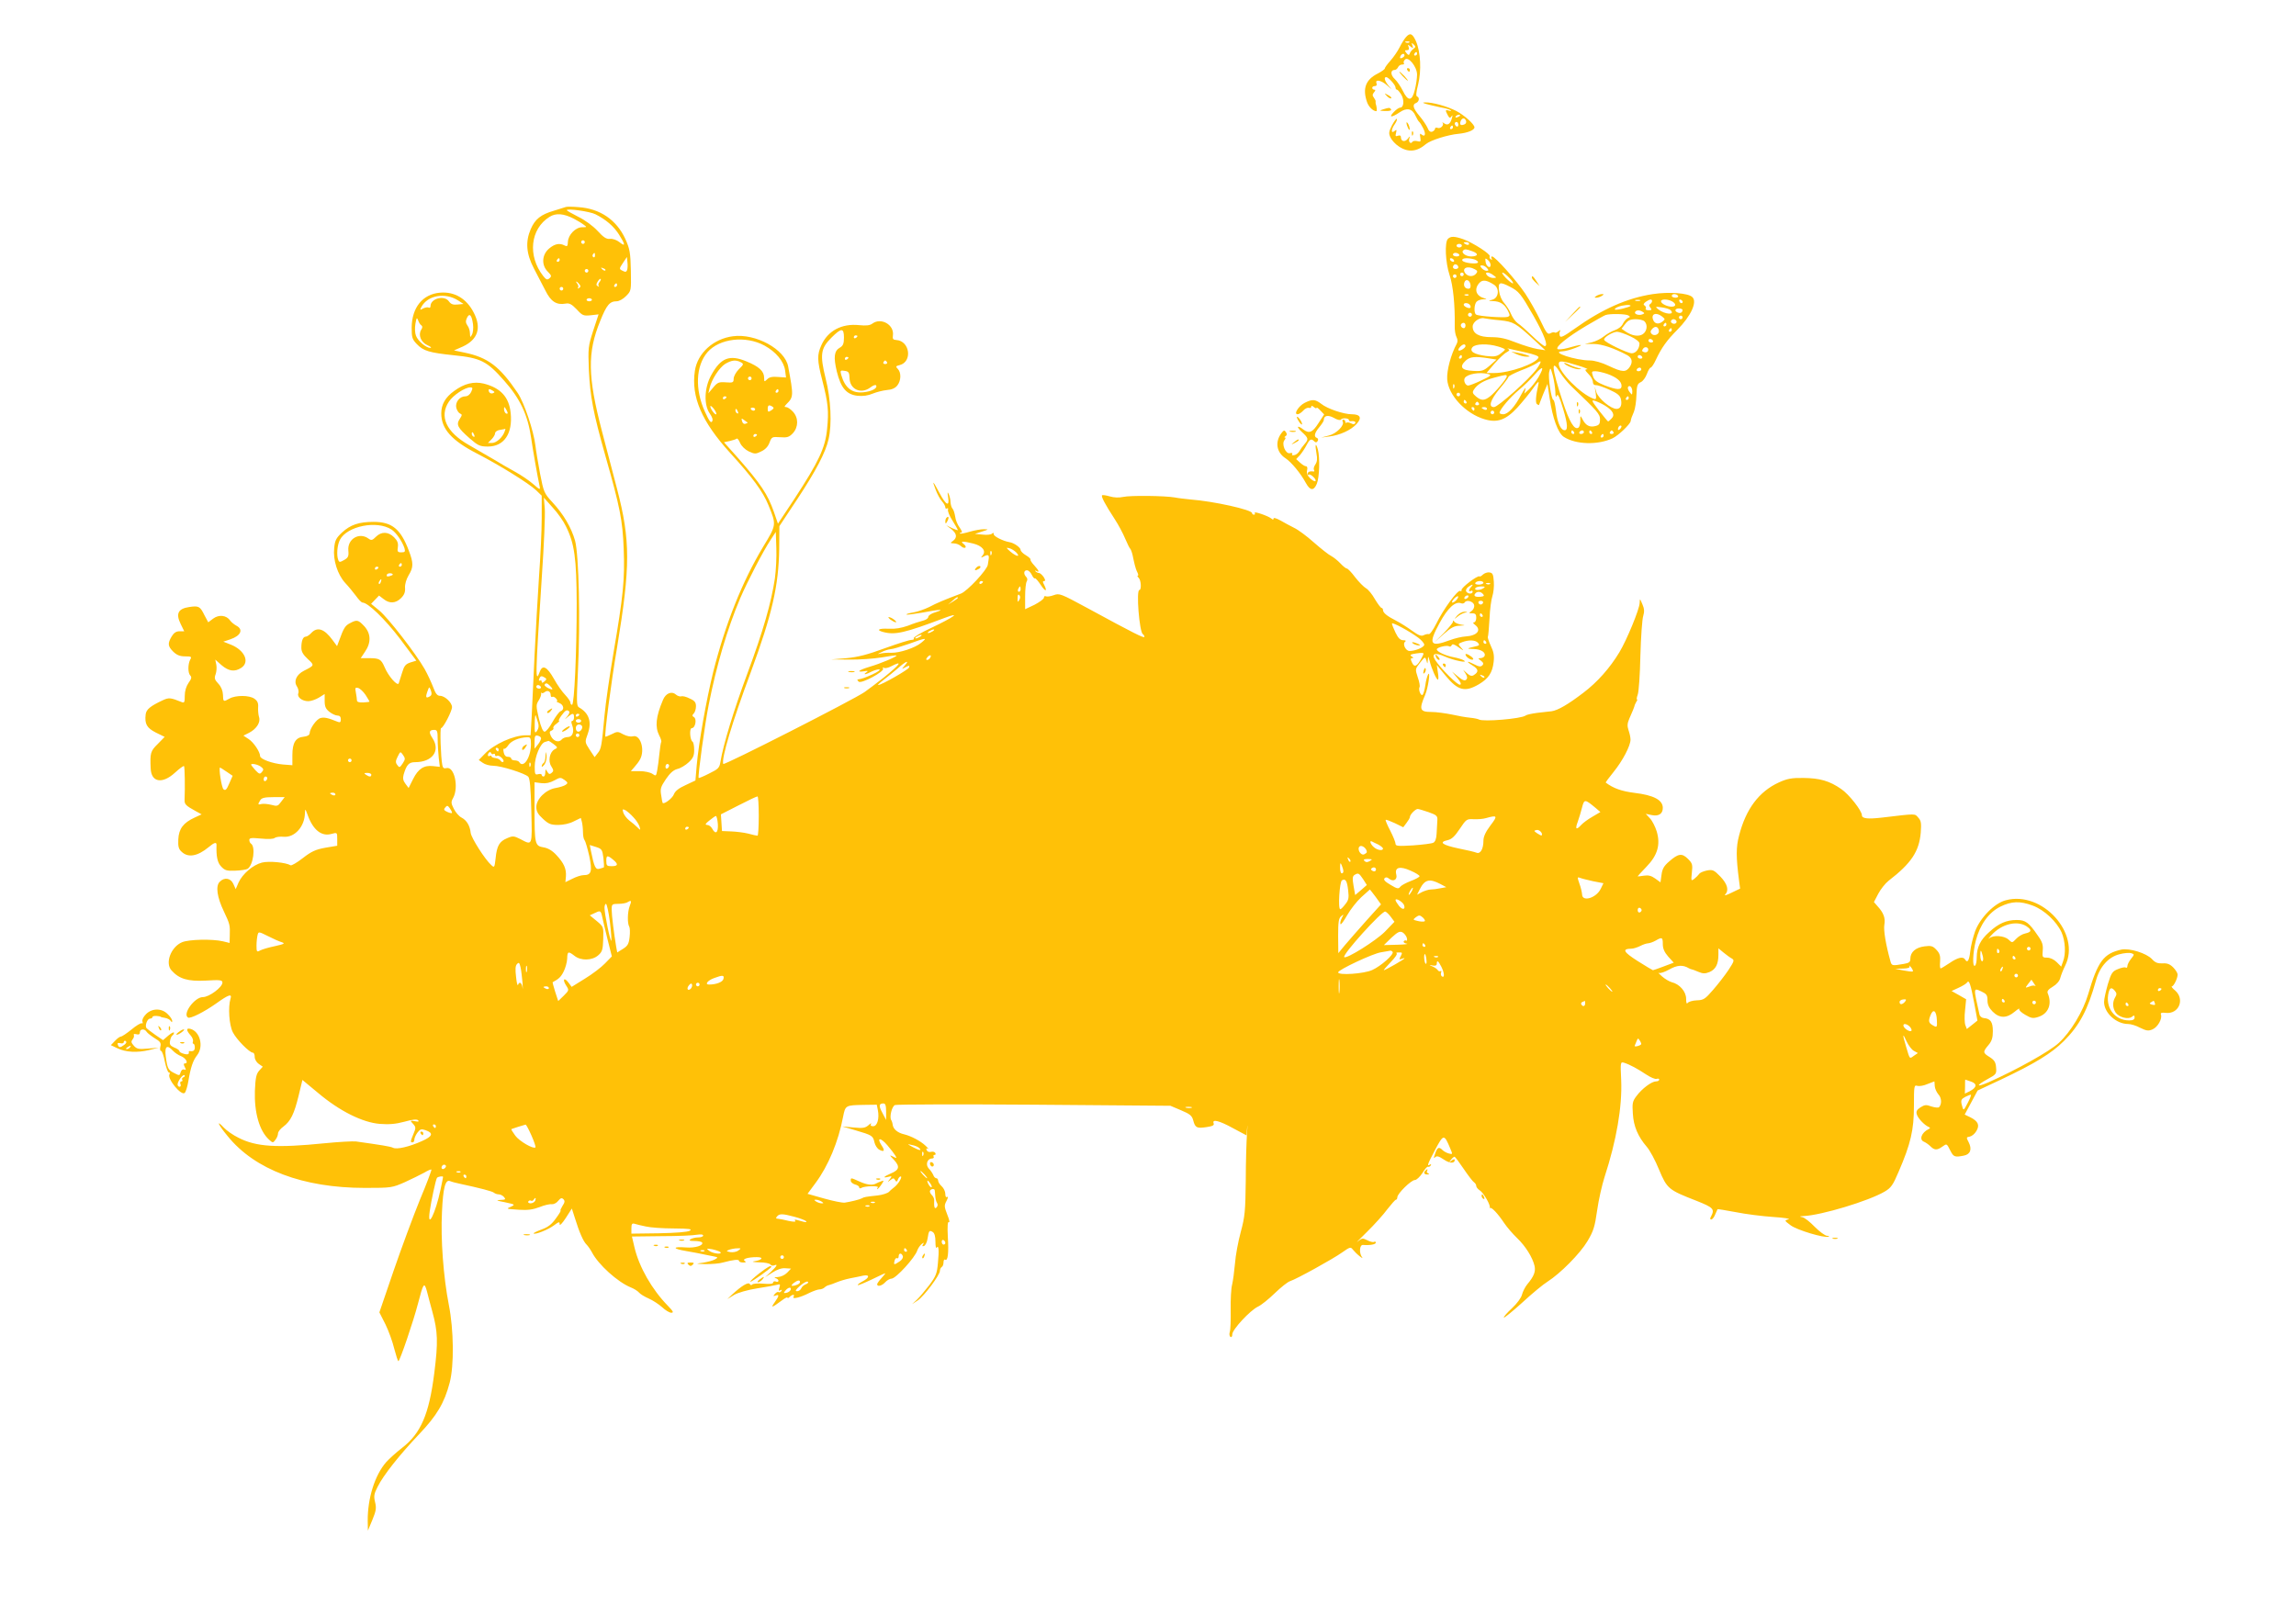 <?xml version="1.0" standalone="no"?>
<!DOCTYPE svg PUBLIC "-//W3C//DTD SVG 20010904//EN"
 "http://www.w3.org/TR/2001/REC-SVG-20010904/DTD/svg10.dtd">
<svg version="1.0" xmlns="http://www.w3.org/2000/svg"
 width="1280pt" height="895pt" viewBox="0 0 1280 895"
 preserveAspectRatio="xMidYMid meet">
<g transform="translate(0,895) scale(0.1,-0.1)"
fill="#ffc107" stroke="none">
<path d="M7838 8743 c-9 -10 -25 -36 -36 -58 -11 -22 -34 -55 -51 -74 -17 -19
-31 -38 -31 -43 0 -4 -18 -17 -39 -28 -68 -34 -86 -84 -60 -159 9 -27 34 -51
52 -51 5 0 2 26 -3 40 -1 3 -2 9 -1 14 1 4 -4 14 -10 22 -9 11 -8 18 1 29 9
10 9 15 1 15 -6 0 -11 5 -11 10 0 6 7 10 15 10 9 0 12 6 9 15 -10 25 27 18 60
-12 29 -26 29 -26 8 -2 -22 26 -29 49 -14 49 12 0 52 -44 52 -58 0 -7 4 -12 8
-12 4 0 15 -13 24 -28 18 -30 14 -72 -6 -72 -7 0 -23 -11 -36 -25 -30 -31 -13
-32 32 -2 41 29 72 22 90 -20 7 -15 16 -30 20 -33 4 -3 14 -19 22 -35 16 -31
12 -52 -9 -35 -9 8 -11 4 -7 -16 4 -24 2 -26 -17 -21 -11 3 -24 1 -27 -4 -9
-15 -24 0 -17 19 5 14 3 14 -9 -2 -16 -20 -38 -15 -38 9 0 9 -6 12 -17 8 -13
-5 -15 -2 -10 16 4 18 3 20 -9 10 -20 -16 -19 10 2 39 9 13 14 26 11 29 -3 3
-15 -14 -27 -36 -18 -36 -19 -45 -8 -68 7 -15 28 -38 47 -50 51 -34 100 -30
151 14 25 21 123 52 182 57 49 5 88 20 88 36 0 17 -57 68 -101 91 -53 27 -133
49 -174 48 -21 0 -12 -5 30 -15 33 -8 71 -16 83 -18 13 -3 27 -8 30 -12 4 -4
-1 -4 -10 -1 -21 7 -22 3 -7 -25 9 -17 13 -18 21 -7 6 10 7 6 2 -11 -9 -32
-24 -42 -44 -27 -8 6 -12 7 -8 3 11 -13 -11 -36 -28 -29 -8 3 -14 1 -14 -5 0
-5 -7 -13 -15 -16 -11 -4 -20 3 -27 22 -7 15 -27 45 -45 66 -36 43 -41 64 -18
72 17 7 20 31 5 36 -7 2 -5 25 6 67 19 77 14 181 -12 241 -20 44 -33 49 -56
23z m19 -29 c-3 -3 -12 -4 -19 -1 -8 3 -5 6 6 6 11 1 17 -2 13 -5z m22 -37
c-9 -7 -18 -18 -20 -26 -4 -10 -7 -10 -18 3 -11 14 -11 16 2 16 11 0 14 5 10
18 -6 15 -5 15 10 3 16 -12 17 -12 11 5 -6 16 -5 17 7 6 12 -11 12 -15 -2 -25z
m21 -27 c0 -5 -5 -10 -11 -10 -5 0 -7 5 -4 10 3 6 8 10 11 10 2 0 4 -4 4 -10z
m-70 -9 c0 -5 -7 -11 -14 -14 -10 -4 -13 -1 -9 9 6 15 23 19 23 5z m70 -107
c0 -18 -5 -55 -12 -83 -15 -66 -38 -68 -67 -8 -12 24 -32 54 -45 66 -25 23
-25 51 -1 51 7 0 15 7 19 15 3 8 13 15 22 15 10 0 14 3 11 7 -4 3 -2 13 5 20
18 22 68 -39 68 -83z m240 -228 c0 -2 -7 -7 -16 -10 -8 -3 -12 -2 -9 4 6 10
25 14 25 6z m33 -30 c3 -8 -1 -17 -10 -20 -20 -8 -27 -1 -20 19 8 19 23 20 30
1z m-43 -22 c0 -8 -4 -12 -10 -9 -5 3 -10 10 -10 16 0 5 5 9 10 9 6 0 10 -7
10 -16z m-30 -14 c0 -5 -5 -10 -11 -10 -5 0 -7 5 -4 10 3 6 8 10 11 10 2 0 4
-4 4 -10z"/>
<path d="M7845 8560 c3 -5 8 -10 11 -10 2 0 4 5 4 10 0 6 -5 10 -11 10 -5 0
-7 -4 -4 -10z"/>
<path d="M7820 8525 c13 -14 26 -25 28 -25 3 0 -5 11 -18 25 -13 14 -26 25
-28 25 -3 0 5 -11 18 -25z"/>
<path d="M7732 8414 c10 -10 20 -15 24 -12 3 4 -5 12 -18 18 -22 12 -22 12 -6
-6z"/>
<path d="M7710 8340 c-22 -7 -21 -8 13 -9 23 -1 36 3 32 9 -7 11 -10 11 -45 0z"/>
<path d="M7841 8265 c1 -19 18 -51 18 -35 0 8 -4 22 -9 30 -5 8 -9 11 -9 5z"/>
<path d="M7871 8204 c0 -11 3 -14 6 -6 3 7 2 16 -1 19 -3 4 -6 -2 -5 -13z"/>
<path d="M3155 7796 c-5 -2 -36 -11 -67 -21 -73 -21 -105 -47 -129 -102 -31
-72 -25 -138 17 -219 20 -38 49 -94 65 -125 30 -61 62 -81 112 -72 21 4 34 -3
62 -32 32 -35 38 -37 78 -33 l44 5 -30 -91 c-28 -87 -29 -97 -24 -221 7 -145
24 -237 92 -477 81 -285 96 -359 102 -518 7 -170 -3 -266 -57 -581 -21 -124
-44 -281 -50 -350 -16 -171 -18 -185 -38 -209 l-17 -22 -28 42 c-27 42 -27 42
-10 89 23 66 7 115 -50 147 -13 8 -13 34 -5 204 14 276 5 648 -16 725 -21 73
-63 146 -127 215 -46 50 -48 56 -68 158 -11 59 -23 130 -26 157 -10 84 -63
240 -99 294 -100 148 -166 198 -297 225 l-58 12 50 22 c83 39 104 103 61 187
-40 80 -108 120 -189 113 -97 -8 -157 -83 -158 -195 0 -55 3 -65 29 -92 36
-38 71 -48 206 -62 150 -15 185 -33 280 -141 90 -101 132 -191 151 -320 10
-70 36 -217 47 -268 5 -23 3 -23 -37 12 -23 20 -68 50 -99 67 -31 17 -85 48
-119 69 -34 20 -96 56 -138 80 -127 72 -168 160 -112 243 23 35 89 79 119 79
14 0 14 -4 5 -25 -7 -15 -20 -25 -33 -25 -32 0 -58 -34 -50 -65 4 -14 13 -28
21 -31 12 -5 12 -9 -2 -30 -21 -32 -12 -49 55 -108 47 -41 58 -46 102 -46 90
0 139 72 127 187 -9 89 -56 140 -150 164 -55 13 -108 1 -165 -41 -49 -35 -72
-75 -72 -125 0 -87 58 -152 203 -226 127 -66 283 -163 325 -202 l32 -31 0
-125 c0 -70 -7 -216 -15 -326 -7 -110 -19 -308 -25 -440 -6 -132 -13 -286 -16
-342 l-6 -103 -26 0 c-69 0 -179 -50 -230 -104 l-33 -34 23 -16 c12 -9 38 -16
58 -16 43 0 176 -42 195 -61 9 -10 14 -62 17 -191 5 -198 7 -193 -61 -157 -36
18 -42 19 -74 5 -43 -18 -57 -42 -64 -112 -6 -52 -7 -54 -24 -38 -35 31 -112
152 -115 180 -4 39 -22 70 -51 85 -14 7 -33 29 -43 49 -16 31 -16 39 -4 60 33
60 7 178 -37 167 -14 -4 -20 1 -23 16 -9 45 -14 207 -7 207 12 0 61 95 61 117
0 25 -40 63 -67 63 -15 0 -25 12 -38 48 -10 26 -31 72 -48 102 -49 86 -203
285 -253 326 l-45 37 22 23 22 23 25 -19 c33 -27 68 -25 98 5 18 18 24 34 22
58 -1 20 7 47 20 69 27 44 28 68 1 138 -45 120 -94 160 -196 160 -82 0 -129
-16 -176 -59 -34 -32 -40 -45 -44 -88 -7 -66 19 -147 61 -193 18 -19 45 -52
60 -72 15 -21 31 -38 37 -38 30 0 126 -93 209 -202 l91 -122 -33 -10 c-27 -9
-35 -19 -46 -56 -8 -25 -16 -52 -19 -60 -6 -19 -58 39 -79 90 -19 44 -29 50
-86 50 l-47 0 24 36 c35 51 33 101 -4 142 -34 36 -41 38 -80 17 -26 -13 -35
-26 -61 -99 l-11 -29 -25 34 c-46 63 -85 76 -119 39 -10 -11 -24 -20 -30 -20
-16 0 -25 -23 -25 -62 0 -22 10 -39 36 -63 38 -35 38 -35 -21 -65 -42 -21 -59
-58 -40 -87 8 -12 12 -30 8 -39 -8 -21 21 -44 56 -44 14 0 41 9 59 20 l32 20
0 -39 c0 -31 6 -44 26 -60 15 -12 35 -21 45 -21 13 0 19 -7 19 -21 0 -16 -4
-19 -17 -14 -54 22 -76 27 -96 21 -22 -5 -60 -58 -61 -86 -1 -9 -13 -16 -33
-18 -45 -4 -63 -34 -63 -103 l0 -56 -52 4 c-59 5 -128 30 -128 47 0 23 -36 77
-64 95 l-29 19 32 16 c42 22 65 59 55 88 -4 13 -6 37 -5 54 2 24 -4 36 -21 48
-28 20 -104 20 -138 1 -35 -20 -36 -19 -37 21 -1 23 -10 45 -26 62 -21 22 -23
31 -15 52 5 14 7 38 4 53 l-6 29 35 -31 c40 -34 73 -39 110 -15 49 32 19 98
-57 129 l-43 17 39 13 c59 20 74 55 34 76 -13 7 -29 20 -35 29 -21 30 -63 34
-94 11 l-28 -21 -21 39 c-25 51 -32 54 -86 46 -61 -9 -75 -37 -47 -94 l20 -41
-26 0 c-19 0 -32 -9 -44 -29 -23 -39 -22 -54 9 -85 20 -19 37 -26 66 -26 35 0
38 -2 28 -19 -13 -26 -13 -74 1 -88 9 -9 6 -19 -10 -41 -13 -19 -21 -45 -21
-72 0 -36 -2 -41 -17 -35 -62 25 -71 26 -104 11 -71 -33 -94 -52 -97 -80 -6
-53 6 -75 57 -101 l49 -24 -39 -40 c-40 -39 -43 -50 -39 -136 3 -78 65 -88
135 -24 25 23 48 40 51 37 4 -5 6 -118 3 -187 -1 -26 6 -33 62 -64 l33 -18
-39 -18 c-63 -29 -88 -62 -91 -121 -2 -41 2 -55 19 -70 36 -34 88 -25 150 26
32 27 45 30 44 12 -2 -64 5 -98 26 -120 21 -22 31 -25 79 -23 31 1 61 6 68 10
32 20 46 124 19 141 -5 3 -9 12 -9 20 0 12 11 13 65 8 40 -4 70 -3 77 4 7 5
30 8 50 6 61 -5 117 57 118 133 1 25 2 24 15 -11 30 -84 78 -122 133 -106 32
9 32 8 32 -29 l0 -37 -66 -11 c-54 -10 -77 -20 -126 -58 -32 -25 -63 -43 -68
-40 -26 16 -122 25 -160 15 -50 -13 -108 -63 -130 -111 l-16 -37 -13 29 c-15
33 -50 39 -76 12 -24 -23 -15 -86 23 -165 33 -70 35 -76 33 -134 l-1 -42 -37
9 c-59 14 -190 11 -228 -5 -62 -26 -96 -116 -59 -157 43 -48 91 -62 191 -57
81 5 93 3 93 -11 0 -26 -74 -81 -109 -81 -46 0 -115 -94 -83 -114 13 -8 90 31
158 79 68 49 89 56 79 26 -14 -46 -8 -146 13 -187 20 -40 93 -114 112 -114 6
0 10 -11 10 -24 0 -13 10 -30 23 -39 l22 -15 -20 -22 c-16 -18 -21 -39 -24
-112 -4 -122 25 -224 79 -273 21 -19 22 -19 36 0 8 10 14 26 14 35 0 9 13 26
30 38 40 30 60 70 85 173 l21 87 88 -73 c120 -101 247 -164 343 -172 52 -4 89
-1 137 12 46 13 70 15 77 8 7 -7 2 -9 -18 -5 -27 5 -28 4 -10 -15 16 -18 16
-23 2 -56 -18 -43 -18 -47 -5 -47 6 0 10 7 10 16 0 8 8 26 17 38 15 20 22 22
45 14 46 -16 41 -34 -20 -61 -71 -32 -141 -48 -161 -37 -14 7 -64 15 -206 35
-16 2 -95 -2 -175 -10 -268 -27 -382 -20 -481 31 -29 14 -66 40 -81 56 -46 49
-32 17 21 -47 151 -187 420 -289 766 -289 147 0 151 1 222 32 39 18 88 42 108
53 20 12 38 20 40 17 2 -2 -26 -78 -64 -168 -37 -91 -103 -269 -147 -397 l-79
-231 34 -67 c18 -37 40 -98 49 -136 10 -38 20 -69 23 -69 8 0 84 223 109 320
30 116 35 124 50 70 6 -25 20 -76 30 -113 31 -113 33 -170 11 -344 -29 -230
-75 -336 -180 -417 -32 -25 -71 -60 -88 -79 -63 -72 -104 -201 -103 -328 l1
-54 25 60 c21 51 23 66 15 99 -8 33 -6 46 14 85 32 65 123 179 231 293 99 104
141 174 171 288 25 96 23 294 -5 435 -30 154 -46 366 -38 517 6 136 19 183 45
172 9 -4 32 -10 51 -14 116 -25 186 -43 194 -51 6 -5 18 -9 27 -9 9 0 22 -7
29 -15 11 -13 8 -15 -21 -16 -27 -1 -21 -4 26 -13 56 -12 58 -13 35 -24 -30
-13 -31 -13 46 -18 46 -3 75 1 112 15 27 11 58 18 68 16 11 -1 27 7 36 19 13
16 20 18 29 9 9 -9 8 -18 -5 -37 -9 -15 -14 -26 -11 -26 4 0 -8 -20 -26 -44
-23 -33 -44 -49 -80 -62 -27 -10 -47 -20 -44 -22 8 -8 81 21 113 45 28 21 32
22 32 6 0 -10 15 6 34 35 l34 53 17 -53 c24 -78 47 -131 65 -148 8 -8 22 -28
30 -43 35 -68 143 -166 217 -196 18 -7 38 -20 45 -28 7 -9 32 -24 55 -34 23
-10 56 -32 74 -48 18 -17 41 -31 51 -31 15 0 12 7 -18 38 -90 92 -161 217
-187 327 l-14 60 164 2 c91 0 180 4 199 8 21 3 34 2 34 -5 0 -5 -12 -10 -27
-10 -16 0 -35 -5 -43 -10 -11 -7 -6 -10 22 -10 20 0 39 -4 42 -8 10 -17 -39
-32 -89 -28 -78 6 -78 -7 0 -20 39 -7 84 -15 100 -19 17 -3 41 -9 55 -11 24
-5 24 -6 5 -17 -11 -6 -40 -14 -65 -18 -45 -6 -45 -6 15 -8 33 0 76 3 95 9 60
16 90 19 90 9 0 -5 10 -9 23 -9 16 0 18 3 9 9 -17 10 17 21 67 21 41 0 31 -16
-14 -23 -17 -2 -6 -5 27 -6 31 0 60 -6 63 -12 4 -6 13 -8 21 -5 22 9 16 -3
-18 -36 l-33 -30 41 26 c26 17 52 26 72 24 l32 -2 -22 -23 c-13 -13 -34 -23
-52 -24 -17 -1 -23 -3 -13 -6 9 -2 17 -9 17 -15 0 -5 -7 -8 -15 -4 -8 3 -15 0
-15 -6 0 -7 -19 -9 -55 -6 -31 3 -58 0 -62 -5 -3 -5 -9 -4 -13 3 -8 13 -46
-10 -99 -59 l-26 -25 37 23 c22 13 74 28 130 37 51 8 101 17 111 20 16 5 18 2
12 -16 -5 -17 -4 -20 5 -15 9 5 11 4 6 -4 -4 -6 -11 -9 -16 -6 -4 3 -13 -2
-20 -10 -11 -13 -10 -14 4 -9 22 8 20 -2 -6 -39 -23 -32 -15 -30 40 11 17 13
32 21 32 16 0 -4 5 -3 12 4 15 15 31 16 22 1 -10 -16 39 -4 89 22 21 10 46 19
55 19 10 0 23 5 29 11 6 6 17 12 24 13 8 2 28 9 44 16 17 7 50 17 75 22 25 5
57 11 73 15 37 7 35 -12 -4 -32 -17 -9 -29 -18 -27 -21 3 -2 37 12 77 31 39
19 73 35 76 35 2 0 -7 -12 -20 -26 -14 -15 -25 -31 -25 -35 0 -16 27 -9 45 11
10 11 26 20 35 20 24 0 132 118 144 158 4 11 14 26 23 34 14 11 16 11 9 -1 -6
-9 -5 -12 5 -9 8 3 17 21 20 41 7 45 10 49 29 37 10 -6 15 -25 15 -54 0 -24 3
-40 6 -34 12 19 15 -12 8 -83 -5 -60 -11 -75 -49 -126 -24 -31 -55 -68 -69
-81 l-26 -24 32 21 c35 24 123 141 123 165 0 8 5 18 10 21 6 3 10 15 10 26 0
11 4 18 9 15 15 -10 21 36 15 128 -3 59 -1 86 6 81 6 -3 2 15 -9 42 -17 44
-18 51 -4 77 8 16 10 25 4 22 -7 -5 -11 2 -11 17 0 13 -9 32 -20 42 -11 10
-20 24 -20 32 0 7 -5 13 -10 13 -6 0 -14 8 -17 18 -4 9 -15 26 -25 36 -20 21
-9 56 18 56 8 0 12 5 9 10 -3 6 -1 10 5 10 6 0 8 5 4 11 -3 6 -14 9 -24 6 -11
-3 -21 2 -24 10 -4 9 -1 12 7 7 6 -3 1 4 -13 17 -28 27 -82 55 -120 64 -35 8
-59 28 -63 51 -1 10 -5 24 -9 29 -10 18 4 75 21 83 9 4 358 5 776 2 l760 -6
59 -25 c50 -21 61 -30 68 -56 11 -42 20 -46 74 -38 34 5 44 10 40 21 -10 25
30 16 108 -27 l75 -40 4 43 c2 24 2 9 -1 -32 -3 -41 -7 -160 -7 -265 -2 -170
-5 -200 -28 -285 -14 -52 -29 -131 -32 -175 -4 -44 -11 -97 -16 -118 -6 -22
-9 -85 -8 -140 1 -56 -1 -112 -5 -124 -4 -12 -2 -24 4 -28 6 -3 10 3 10 15 0
26 99 133 143 154 18 8 60 42 94 75 34 33 72 63 85 67 35 11 238 123 290 160
44 31 48 32 60 16 7 -9 24 -26 38 -37 14 -11 20 -13 13 -5 -17 23 -14 70 6 68
39 -3 71 3 71 13 0 5 -4 7 -10 4 -5 -3 -22 1 -37 9 -26 13 -30 13 -54 -7 -14
-12 9 12 51 53 42 41 94 99 115 128 22 28 43 52 47 52 4 0 8 6 8 14 0 20 77
96 98 96 9 0 28 18 42 39 13 22 27 38 31 35 4 -2 11 1 15 7 4 8 3 9 -4 5 -19
-12 -14 2 30 85 46 86 49 86 83 5 14 -33 14 -34 -8 -28 -12 3 -28 12 -35 19
-20 20 -29 16 -41 -19 -9 -25 -9 -30 0 -21 9 9 20 6 47 -12 33 -23 62 -24 62
-3 0 6 -8 4 -17 -3 -16 -13 -17 -12 -4 4 7 9 16 17 20 17 3 0 26 -31 51 -68
25 -37 51 -71 58 -75 6 -4 12 -13 12 -20 0 -7 9 -18 20 -25 21 -13 62 -85 55
-96 -3 -3 -2 -4 1 -2 9 7 45 -32 79 -83 16 -24 49 -62 73 -85 47 -45 86 -108
97 -155 7 -32 -4 -59 -41 -103 -12 -15 -25 -41 -29 -57 -4 -17 -27 -49 -56
-76 -28 -26 -48 -49 -45 -52 2 -3 49 35 103 84 54 50 117 102 140 116 72 46
182 157 223 226 34 57 41 81 54 172 8 58 27 141 41 185 67 205 99 393 93 540
-5 102 -4 104 16 98 32 -10 76 -34 124 -66 24 -16 50 -27 58 -24 7 3 14 1 14
-4 0 -6 -8 -10 -18 -10 -24 0 -78 -40 -109 -82 -22 -29 -24 -40 -20 -98 4 -71
29 -128 77 -184 17 -19 48 -76 69 -128 45 -107 52 -113 209 -174 93 -37 102
-46 82 -85 -8 -13 -7 -19 0 -19 6 0 16 12 22 28 7 15 13 28 13 29 1 2 46 -6
101 -16 54 -11 149 -23 209 -27 61 -4 99 -10 86 -13 -24 -6 -24 -7 11 -33 35
-27 189 -73 212 -64 6 2 2 5 -9 5 -11 1 -41 23 -68 50 -26 27 -57 52 -70 54
-17 3 -16 5 8 6 101 5 362 84 451 136 36 21 47 36 79 112 67 155 85 232 85
366 0 112 1 118 19 112 11 -3 36 1 56 10 21 8 38 15 39 15 0 0 2 -12 2 -26 1
-14 10 -34 20 -46 19 -20 20 -55 4 -72 -4 -4 -23 -2 -42 4 -30 11 -38 10 -62
-5 -20 -13 -25 -23 -20 -39 6 -21 41 -59 66 -70 10 -5 10 -7 0 -12 -40 -19
-55 -60 -25 -71 9 -4 25 -15 35 -25 22 -22 37 -23 66 -2 26 18 24 19 46 -24
17 -33 24 -36 74 -26 37 7 47 36 27 75 -14 26 -13 28 6 31 11 2 28 15 37 31
20 33 10 55 -34 77 l-31 15 36 67 36 67 130 61 c188 89 282 146 351 215 87 87
133 173 179 338 21 77 70 131 131 146 25 7 55 9 65 6 19 -6 19 -7 -1 -32 -11
-14 -20 -32 -20 -40 0 -8 -4 -12 -10 -8 -5 3 -24 -1 -43 -9 -31 -12 -37 -22
-56 -84 -11 -39 -21 -83 -21 -99 0 -61 68 -123 134 -123 15 0 45 -9 67 -21 35
-17 46 -19 69 -9 29 12 56 60 47 83 -3 9 4 12 27 9 73 -8 108 76 52 125 -15
12 -23 23 -18 23 10 0 32 44 32 66 0 8 -11 26 -25 40 -18 18 -34 24 -59 22
-27 -1 -41 4 -59 24 -31 33 -125 62 -170 53 -100 -22 -132 -66 -186 -250 -28
-95 -98 -211 -164 -271 -51 -47 -234 -149 -389 -218 -71 -31 -76 -21 -7 17 48
26 50 29 47 65 -2 29 -10 41 -35 57 -39 24 -40 29 -8 67 19 22 25 41 25 78 0
51 -13 70 -50 73 -12 1 -23 10 -25 22 -34 150 -34 147 10 127 30 -14 35 -21
35 -50 0 -24 8 -42 29 -63 38 -38 78 -38 122 -1 18 15 30 22 26 16 -3 -6 11
-20 34 -33 34 -20 44 -21 74 -11 55 18 76 72 51 131 -5 12 3 22 28 37 22 13
38 32 42 49 4 15 16 46 27 68 90 179 -128 420 -331 365 -63 -16 -143 -98 -171
-173 -11 -31 -24 -82 -27 -112 -6 -53 -16 -67 -29 -45 -11 18 -41 11 -86 -20
-24 -16 -47 -30 -50 -30 -4 0 -5 18 -3 39 2 30 -2 45 -20 64 -20 22 -30 25
-67 20 -49 -6 -79 -32 -79 -69 0 -19 -7 -24 -37 -29 -64 -11 -67 -11 -74 15
-26 93 -39 173 -34 203 7 37 -4 67 -38 104 l-20 23 24 46 c13 25 39 58 58 73
126 97 170 163 179 268 4 53 2 67 -14 84 -20 23 -8 23 -202 0 -78 -9 -112 -6
-112 13 0 25 -72 117 -115 146 -66 46 -120 61 -211 62 -66 1 -91 -4 -137 -25
-111 -51 -184 -148 -222 -297 -17 -63 -17 -119 0 -250 l6 -45 -48 -23 c-26
-13 -42 -18 -36 -11 23 24 14 59 -26 101 -36 37 -43 40 -75 34 -19 -4 -39 -12
-43 -19 -5 -7 -17 -19 -27 -27 -18 -14 -19 -13 -14 34 5 45 3 52 -22 77 -33
33 -54 30 -105 -15 -28 -24 -38 -41 -42 -73 l-6 -43 -29 21 c-22 16 -39 20
-64 16 -19 -3 -34 -5 -34 -3 0 1 22 25 49 53 62 64 79 123 57 197 -8 26 -25
60 -38 73 l-23 25 33 -7 c39 -8 62 7 62 40 0 44 -50 71 -159 84 -71 9 -116 25
-159 57 -2 1 18 28 44 60 50 62 94 145 94 180 0 12 -5 35 -11 52 -8 24 -7 38
4 64 16 35 30 70 31 78 1 3 5 11 9 18 5 6 6 12 3 12 -3 0 -1 12 4 26 6 15 13
113 15 218 3 105 10 205 16 222 7 24 6 40 -5 65 -14 33 -14 33 -15 7 -1 -35
-72 -207 -113 -275 -53 -88 -123 -167 -201 -226 -85 -65 -142 -98 -177 -103
-14 -1 -50 -6 -80 -9 -30 -4 -59 -10 -65 -15 -23 -18 -237 -36 -260 -22 -5 3
-28 8 -50 10 -22 2 -68 10 -103 18 -35 7 -85 14 -112 14 -65 0 -70 14 -35 95
16 36 31 137 17 115 -5 -8 -13 -36 -16 -62 -4 -26 -11 -50 -16 -53 -10 -6 -24
31 -16 44 3 5 -1 29 -10 54 -15 46 -15 46 13 82 27 34 28 34 35 13 6 -23 6
-23 8 2 2 24 2 23 10 -5 10 -42 38 -105 46 -105 4 0 4 18 0 41 l-6 41 50 -61
c68 -82 107 -92 184 -47 54 32 76 64 83 125 4 36 0 57 -16 90 -11 24 -19 47
-16 51 2 4 6 49 9 101 2 52 10 108 16 125 6 18 10 54 8 80 -3 41 -6 49 -24 52
-12 2 -28 -4 -37 -12 -8 -8 -17 -13 -19 -10 -9 8 -103 -63 -100 -76 1 -6 -2
-9 -7 -5 -14 8 -95 -103 -134 -183 -17 -34 -36 -61 -42 -58 -5 2 -18 -1 -28
-6 -13 -7 -29 -1 -65 25 -26 19 -67 45 -91 57 -49 25 -71 43 -71 59 0 6 -4 11
-8 11 -4 0 -21 22 -37 49 -15 27 -38 55 -50 61 -12 7 -39 34 -60 61 -20 27
-41 49 -47 49 -5 0 -21 13 -36 29 -15 16 -38 34 -51 41 -13 6 -56 40 -96 75
-39 35 -89 72 -111 82 -21 11 -56 29 -76 41 -22 12 -38 17 -38 11 0 -8 -4 -8
-13 0 -19 15 -99 42 -92 31 3 -6 1 -10 -4 -10 -6 0 -11 4 -11 9 0 18 -212 66
-345 76 -27 3 -66 7 -85 11 -57 10 -250 12 -289 3 -22 -5 -51 -4 -74 3 -20 6
-40 9 -43 6 -6 -7 16 -49 70 -132 21 -32 47 -81 59 -110 12 -28 24 -53 28 -56
3 -3 9 -18 13 -35 3 -16 9 -41 12 -54 3 -13 9 -32 15 -43 5 -10 6 -18 2 -18
-4 0 -2 -5 5 -12 14 -14 16 -68 4 -68 -19 0 0 -234 19 -246 5 -3 9 -10 9 -15
0 -10 -58 19 -319 161 -148 80 -155 83 -187 71 -19 -7 -38 -9 -44 -6 -5 3 -10
0 -10 -7 0 -8 -24 -25 -52 -40 l-53 -25 0 71 c0 39 4 77 9 84 5 8 4 18 -3 25
-16 16 -14 37 4 37 9 0 20 -11 27 -25 6 -13 14 -23 18 -20 3 2 18 -15 33 -38
26 -39 38 -37 17 4 -8 14 -7 19 1 19 8 0 7 7 -3 23 -9 12 -20 22 -26 22 -6 0
-14 4 -19 9 -5 5 -3 6 5 2 19 -11 14 3 -12 31 -14 15 -23 29 -21 33 2 3 -9 14
-26 24 -16 9 -29 23 -29 29 0 14 -37 40 -63 44 -35 6 -87 32 -87 44 0 9 -3 10
-10 3 -5 -5 -29 -8 -52 -5 l-43 4 40 13 c38 12 38 12 10 13 -16 0 -52 -6 -79
-14 -27 -8 -52 -13 -54 -10 -3 3 0 5 7 5 7 0 3 11 -9 28 -12 16 -23 43 -25 62
-3 18 -9 38 -15 44 -5 5 -10 21 -11 36 0 14 -5 34 -10 45 -7 15 -8 10 -3 -19
8 -53 -12 -44 -48 24 -37 70 -44 76 -22 20 9 -25 25 -54 36 -66 10 -11 18 -26
18 -33 0 -7 4 -9 10 -6 5 3 7 0 5 -7 -3 -7 8 -35 25 -61 16 -26 30 -50 30 -53
0 -2 -15 3 -32 11 l-33 16 28 -21 c31 -25 35 -47 10 -66 -17 -12 -16 -13 5
-14 13 0 30 -7 39 -15 8 -8 19 -12 24 -9 6 3 2 12 -8 20 -23 17 -7 18 53 3 51
-13 73 -41 52 -66 -12 -15 -11 -15 10 -4 22 11 28 6 23 -22 -1 -4 -2 -16 -4
-26 -4 -29 -115 -148 -150 -161 -91 -34 -136 -53 -177 -75 -25 -12 -64 -26
-88 -30 -24 -4 -41 -9 -39 -12 3 -2 43 3 89 11 99 19 130 20 73 2 -22 -6 -40
-18 -40 -26 0 -8 -13 -17 -30 -21 -16 -4 -54 -16 -83 -28 -37 -13 -71 -19
-108 -17 -55 3 -72 -7 -31 -18 67 -18 119 -6 342 78 96 36 57 7 -73 -55 -57
-26 -101 -53 -98 -58 4 -5 -2 -9 -11 -9 -10 1 -76 -20 -148 -46 -97 -36 -152
-50 -215 -56 l-85 -7 100 -1 c55 -1 136 5 180 12 44 8 81 13 83 11 6 -5 -88
-45 -150 -63 -60 -18 -78 -32 -30 -25 21 4 24 2 12 -6 -23 -16 -3 -13 31 5 17
8 36 13 42 11 7 -2 -10 -14 -38 -27 -42 -19 -58 -25 -84 -29 -3 -1 0 -6 6 -12
14 -14 146 57 136 73 -3 7 -1 8 5 4 6 -4 25 0 41 9 66 34 51 12 -42 -63 -40
-31 -88 -68 -107 -81 -64 -44 -785 -411 -788 -401 -11 30 50 234 153 510 120
326 156 483 159 691 l1 125 98 148 c105 159 160 264 176 336 20 85 13 224 -16
339 -33 134 -28 168 32 228 55 55 70 56 70 1 0 -34 -5 -46 -22 -56 -33 -18
-37 -53 -18 -133 23 -93 54 -129 116 -136 30 -3 58 1 84 12 22 9 58 18 79 20
27 2 46 10 58 25 22 27 23 73 3 93 -13 13 -11 16 10 21 73 18 58 135 -18 140
-18 1 -22 6 -19 26 8 59 -66 101 -114 66 -14 -11 -35 -13 -75 -9 -96 10 -174
-31 -210 -112 -24 -53 -24 -83 5 -195 33 -129 37 -171 27 -272 -10 -105 -46
-181 -183 -391 l-91 -137 -22 64 c-35 100 -73 157 -204 306 l-75 84 33 7 c17
4 35 10 38 13 4 3 12 -7 19 -24 8 -18 28 -37 48 -47 33 -15 38 -16 70 0 22 10
38 27 46 49 12 32 14 33 59 30 39 -3 50 0 71 22 32 35 32 87 0 121 -13 14 -30
25 -37 25 -12 0 -11 3 1 16 40 40 41 44 10 210 -17 96 -181 186 -308 169 -109
-14 -197 -94 -212 -192 -22 -146 38 -284 196 -458 125 -137 184 -217 214 -292
45 -110 45 -109 -29 -231 -118 -196 -211 -431 -279 -699 -38 -155 -81 -395
-92 -522 l-7 -83 -55 -26 c-38 -17 -58 -33 -65 -51 -8 -22 -55 -58 -63 -48 -1
1 -5 20 -8 43 -6 35 -3 46 26 89 23 34 42 51 64 57 18 4 46 21 63 37 25 23 31
37 31 69 0 23 -4 43 -9 46 -15 10 -19 76 -4 76 19 0 29 50 12 61 -11 6 -11 11
-1 21 6 6 12 24 12 40 0 21 -7 31 -35 43 -19 10 -40 15 -47 12 -7 -2 -21 2
-30 10 -24 21 -57 7 -72 -30 -40 -94 -45 -150 -21 -198 9 -16 14 -33 11 -37
-2 -4 -7 -33 -10 -65 -3 -31 -8 -72 -12 -92 -6 -33 -7 -34 -27 -20 -12 8 -43
15 -71 15 l-49 0 20 23 c11 12 26 32 32 44 28 54 0 140 -41 127 -12 -3 -34 1
-53 11 -30 17 -34 17 -65 1 -18 -9 -34 -15 -35 -14 -6 10 31 296 65 497 75
455 75 597 0 885 -22 83 -60 228 -84 321 -80 306 -82 439 -10 615 36 90 53
110 92 110 13 0 37 13 52 29 29 29 29 29 27 142 -2 101 -6 121 -31 177 -49
106 -141 169 -261 177 -33 3 -64 3 -70 1z m165 -41 c59 -30 101 -66 131 -113
36 -57 37 -70 2 -42 -15 12 -38 20 -53 18 -20 -2 -36 9 -69 45 -25 27 -70 60
-107 78 -35 18 -64 34 -64 37 0 11 129 -7 160 -23z m-120 -25 c19 -10 44 -25
54 -33 19 -14 19 -14 -8 -14 -37 0 -78 -42 -80 -81 -1 -25 -4 -28 -18 -21 -28
15 -55 10 -87 -17 -40 -34 -44 -92 -7 -129 21 -21 22 -26 9 -37 -12 -10 -18
-8 -34 12 -89 113 -73 264 35 331 35 22 78 19 136 -11z m60 -130 c0 -5 -4 -10
-10 -10 -5 0 -10 5 -10 10 0 6 5 10 10 10 6 0 10 -4 10 -10z m57 -75 c0 -8 -4
-12 -9 -9 -5 3 -6 10 -3 15 9 13 12 11 12 -6z m179 -81 c-4 -11 -10 -12 -25
-4 -20 10 -20 11 2 44 l22 33 3 -30 c2 -16 1 -35 -2 -43z m-376 56 c0 -5 -5
-10 -11 -10 -5 0 -7 5 -4 10 3 6 8 10 11 10 2 0 4 -4 4 -10z m255 -58 c-3 -3
-11 0 -18 7 -9 10 -8 11 6 5 10 -3 15 -9 12 -12z m-95 -2 c0 -5 -4 -10 -10
-10 -5 0 -10 5 -10 10 0 6 5 10 10 10 6 0 10 -4 10 -10z m62 -63 c-7 -8 -8
-18 -4 -22 4 -5 1 -5 -5 -1 -10 5 -10 11 -1 26 7 11 14 17 17 15 2 -3 -1 -11
-7 -18z m-113 -11 c9 -11 9 -16 -1 -22 -7 -4 -10 -4 -6 1 4 4 3 14 -3 22 -6 7
-9 13 -6 13 2 0 10 -6 16 -14z m211 -6 c0 -5 -5 -10 -11 -10 -5 0 -7 5 -4 10
3 6 8 10 11 10 2 0 4 -4 4 -10z m-300 -20 c0 -5 -4 -10 -10 -10 -5 0 -10 5
-10 10 0 6 5 10 10 10 6 0 10 -4 10 -10z m-585 -66 l29 -19 -33 -3 c-25 -3
-37 2 -48 17 -25 37 -103 17 -103 -26 0 -8 -4 -11 -10 -8 -5 3 -19 1 -31 -5
-18 -10 -19 -10 -10 8 35 66 133 83 206 36z m745 4 c0 -4 -7 -8 -15 -8 -8 0
-15 4 -15 8 0 5 7 9 15 9 8 0 15 -4 15 -9z m-663 -136 c3 -22 0 -48 -6 -58 -9
-17 -10 -17 -11 7 0 14 -6 34 -14 44 -10 14 -11 25 -3 42 14 30 27 17 34 -35z
m-288 -6 c7 -5 7 -13 -1 -25 -18 -29 -1 -70 35 -86 18 -8 25 -14 16 -15 -23 0
-69 38 -80 68 -6 15 -7 44 -3 67 6 34 8 37 15 19 4 -12 12 -25 18 -28z m2431
-60 c0 -3 -4 -8 -10 -11 -5 -3 -10 -1 -10 4 0 6 5 11 10 11 6 0 10 -2 10 -4z
m-518 -53 c64 -35 108 -88 115 -139 l5 -39 -44 3 c-32 3 -50 -1 -61 -13 -16
-15 -17 -15 -17 8 0 37 -28 63 -99 92 -94 39 -143 20 -196 -77 -39 -70 -42
-166 -8 -214 14 -20 19 -35 13 -44 -7 -11 -17 3 -40 54 -57 125 -51 256 14
332 67 77 213 94 318 37z m468 -67 c0 -3 -4 -8 -10 -11 -5 -3 -10 -1 -10 4 0
6 5 11 10 11 6 0 10 -2 10 -4z m-600 -26 c17 -9 17 -12 -11 -39 -16 -16 -29
-40 -29 -53 0 -21 -4 -23 -43 -20 -39 3 -47 0 -71 -29 l-27 -32 7 29 c11 48
54 114 87 135 36 21 59 24 87 9z m815 0 c3 -5 -1 -10 -10 -10 -9 0 -13 5 -10
10 3 6 8 10 10 10 2 0 7 -4 10 -10z m-209 -87 c1 -65 65 -93 117 -53 14 11 28
16 31 11 10 -15 -22 -33 -68 -38 -65 -8 -105 23 -126 96 -7 25 -5 27 19 23 22
-3 26 -9 27 -39z m-546 -3 c0 -5 -4 -10 -10 -10 -5 0 -10 5 -10 10 0 6 5 10
10 10 6 0 10 -4 10 -10z m-1442 -69 c11 -7 11 -9 -1 -14 -9 -3 -18 1 -21 9 -6
16 2 18 22 5z m1592 -1 c0 -5 -5 -10 -11 -10 -5 0 -7 5 -4 10 3 6 8 10 11 10
2 0 4 -4 4 -10z m-290 -34 c0 -3 -4 -8 -10 -11 -5 -3 -10 -1 -10 4 0 6 5 11
10 11 6 0 10 -2 10 -4z m-57 -96 c-6 -6 -33 30 -33 44 0 6 9 0 20 -14 10 -14
16 -27 13 -30z m314 42 c9 -6 7 -11 -7 -20 -17 -11 -20 -10 -20 8 0 21 7 25
27 12z m-1477 -35 c0 -5 -4 -5 -10 -2 -5 3 -10 14 -10 23 0 15 2 15 10 2 5 -8
10 -19 10 -23z m1380 21 c0 -4 -4 -8 -9 -8 -6 0 -12 4 -15 8 -3 5 1 9 9 9 8 0
15 -4 15 -9z m-96 -14 c3 -8 2 -12 -4 -9 -6 3 -10 10 -10 16 0 14 7 11 14 -7z
m54 -60 c2 -1 -4 -4 -12 -7 -8 -3 -16 2 -19 14 -5 17 -3 18 11 7 9 -7 18 -13
20 -14z m-1355 -51 c-11 -32 -46 -63 -70 -63 l-23 0 20 20 c11 11 20 26 20 34
0 8 12 17 28 19 15 2 28 5 29 6 1 0 0 -7 -4 -16z m-169 -19 c3 -8 2 -12 -4 -9
-6 3 -10 10 -10 16 0 14 7 11 14 -7z m1576 2 c0 -3 -4 -8 -10 -11 -5 -3 -10
-1 -10 4 0 6 5 11 10 11 6 0 10 -2 10 -4z m-1065 -511 c48 -96 59 -179 60
-430 0 -269 -13 -565 -26 -565 -5 0 -9 5 -9 12 0 7 -13 26 -29 43 -16 16 -45
57 -63 90 -38 67 -63 80 -78 41 -27 -72 -26 -34 11 534 12 173 19 342 16 375
l-5 60 49 -55 c28 -30 61 -77 74 -105z m-972 -18 c26 -17 60 -67 72 -104 5
-19 3 -23 -18 -23 -20 0 -23 4 -19 29 3 22 -2 36 -21 55 -32 32 -71 33 -101 3
-20 -20 -26 -22 -42 -10 -51 37 -118 -2 -112 -67 3 -32 -1 -40 -24 -53 -23
-13 -27 -13 -32 0 -11 27 -6 84 9 113 40 77 207 110 288 57z m2137 -272 c-20
-134 -65 -293 -154 -532 -76 -205 -134 -395 -150 -493 -5 -32 -13 -39 -62 -63
-31 -16 -58 -27 -59 -25 -6 6 35 304 56 408 43 219 104 425 176 595 40 93 128
263 170 326 l28 43 3 -90 c2 -49 -2 -125 -8 -169z m1346 144 c25 -27 0 -23
-33 5 -25 22 -26 24 -6 19 12 -3 29 -14 39 -24z m-139 -11 c-3 -8 -6 -5 -6 6
-1 11 2 17 5 13 3 -3 4 -12 1 -19z m-3287 -58 c0 -5 -5 -10 -11 -10 -5 0 -7 5
-4 10 3 6 8 10 11 10 2 0 4 -4 4 -10z m-130 -14 c0 -3 -4 -8 -10 -11 -5 -3
-10 -1 -10 4 0 6 5 11 10 11 6 0 10 -2 10 -4z m80 -41 c0 -1 -9 -5 -19 -8 -13
-3 -18 -1 -14 9 4 10 33 10 33 -1z m-67 -40 c-3 -9 -8 -14 -10 -11 -3 3 -2 9
2 15 9 16 15 13 8 -4z m3357 1 c0 -3 -4 -8 -10 -11 -5 -3 -10 -1 -10 4 0 6 5
11 10 11 6 0 10 -2 10 -4z m2790 -6 c0 -5 -12 -10 -26 -10 -14 0 -23 4 -19 10
3 6 15 10 26 10 10 0 19 -4 19 -10z m37 -6 c-3 -3 -12 -4 -19 -1 -8 3 -5 6 6
6 11 1 17 -2 13 -5z m-105 -16 c-15 -15 -16 -32 -2 -23 6 3 10 1 10 -4 0 -15
-27 -14 -36 1 -4 6 1 17 11 25 23 16 33 17 17 1z m-2512 -13 c0 -8 -4 -15 -10
-15 -5 0 -7 7 -4 15 4 8 8 15 10 15 2 0 4 -7 4 -15z m2580 5 c-20 -13 -53 -13
-45 0 3 6 18 10 33 10 21 0 24 -2 12 -10z m-2 -33 c9 -10 4 -13 -19 -15 -27
-2 -37 7 -22 21 10 11 30 8 41 -6z m-2586 -33 c-8 -14 -9 -13 -9 10 0 18 3 24
9 18 7 -7 7 -16 0 -28z m2438 1 c-7 -8 -17 -15 -23 -15 -5 0 -2 9 8 20 21 23
35 19 15 -5z m65 15 c-3 -5 -11 -10 -16 -10 -6 0 -7 5 -4 10 3 6 11 10 16 10
6 0 7 -4 4 -10z m-2845 -4 c0 -2 -12 -11 -27 -20 l-28 -17 24 20 c23 21 31 25
31 17z m2878 -40 c3 -11 -4 -26 -14 -33 -17 -12 -16 -13 4 -13 17 0 22 -6 22
-25 0 -14 -6 -25 -12 -25 -8 -1 -6 -6 5 -14 38 -29 13 -61 -53 -65 -19 -1 -59
-10 -88 -21 -110 -41 -121 -22 -57 95 46 85 88 124 121 111 7 -3 16 -1 20 5
10 17 49 5 52 -15z m50 13 c-2 -6 -8 -10 -13 -10 -5 0 -11 4 -13 10 -2 6 4 11
13 11 9 0 15 -5 13 -11z m-3 -69 c3 -5 1 -10 -4 -10 -6 0 -11 5 -11 10 0 6 2
10 4 10 3 0 8 -4 11 -10z m-357 -127 c17 -13 32 -30 32 -38 0 -14 -49 -35 -82
-35 -22 0 -41 41 -24 52 6 5 2 8 -11 8 -16 0 -28 11 -43 42 -11 23 -20 46 -20
51 0 10 99 -43 148 -80z m-2708 37 c-8 -5 -19 -10 -25 -10 -5 0 -3 5 5 10 8 5
20 10 25 10 6 0 3 -5 -5 -10z m-70 -30 c-8 -5 -19 -10 -25 -10 -5 0 -3 5 5 10
8 5 20 10 25 10 6 0 3 -5 -5 -10z m6 -34 c-35 -29 -120 -57 -167 -56 -19 1
-45 -1 -59 -4 -21 -5 -20 -4 5 8 17 9 39 15 50 16 11 0 56 14 100 29 99 36
108 37 71 7z m3104 -1 c10 -12 7 -15 -17 -20 -48 -11 -49 -13 -7 -14 42 -1 71
-21 59 -41 -3 -5 -14 -10 -23 -10 -13 0 -13 -2 4 -14 14 -11 16 -18 8 -26 -9
-9 -19 -8 -42 4 -44 23 -53 20 -14 -4 35 -21 37 -36 9 -54 -12 -8 -21 -5 -38
9 l-22 20 14 -22 c10 -16 10 -26 3 -33 -8 -8 -21 -3 -45 17 l-34 28 29 -35
c19 -23 24 -36 16 -38 -13 -5 -106 88 -138 136 -24 37 -3 46 53 21 49 -22 135
-39 105 -21 -8 5 -33 13 -55 17 -45 8 -95 31 -95 44 0 11 56 25 69 17 5 -4 11
0 14 6 3 9 14 6 38 -11 31 -22 32 -22 15 -3 -19 21 -18 22 5 31 36 14 75 13
89 -4z m45 5 c3 -5 1 -10 -4 -10 -6 0 -11 5 -11 10 0 6 2 10 4 10 3 0 8 -4 11
-10z m-359 -88 c-25 -48 -41 -56 -54 -27 -9 19 -9 25 1 25 8 0 8 3 -2 9 -11 7
-10 10 5 14 10 2 29 5 42 6 22 1 22 0 8 -27z m-2741 -1 c-3 -6 -11 -11 -17
-11 -6 0 -6 6 2 15 14 17 26 13 15 -4z m-141 -42 c-19 -22 -19 -22 5 -9 19 10
23 10 19 -2 -4 -12 -152 -97 -172 -98 -5 0 9 13 30 29 21 16 57 45 79 64 44
40 69 50 39 16z m3231 -67 c-3 -3 -11 0 -18 7 -9 10 -8 11 6 5 10 -3 15 -9 12
-12z m-5237 -1 c10 -6 10 -10 -3 -21 -11 -9 -15 -9 -15 -1 0 7 -4 9 -10 6 -6
-3 -7 1 -4 9 7 18 13 19 32 7z m28 -45 c21 -21 17 -26 -10 -13 -13 7 -22 15
-20 19 7 11 14 10 30 -6z m-51 -6 c3 -5 -1 -10 -9 -10 -9 0 -16 5 -16 10 0 6
4 10 9 10 6 0 13 -4 16 -10z m-977 -45 c12 -19 22 -36 22 -37 0 -2 -16 -4 -35
-5 -23 -1 -35 3 -35 11 0 8 -3 27 -6 44 -5 26 -4 30 12 26 11 -3 29 -20 42
-39z m360 -7 c-23 -14 -27 -8 -16 24 11 31 11 31 20 8 6 -16 5 -26 -4 -32z
m638 22 c16 14 34 5 34 -16 0 -8 4 -13 9 -10 5 3 14 -1 21 -9 7 -8 9 -15 4
-16 -5 0 1 -4 14 -9 25 -10 30 -38 7 -46 -8 -3 -28 -30 -45 -60 -16 -30 -36
-54 -44 -54 -9 0 -20 25 -32 74 -16 69 -16 76 -1 100 9 14 15 31 14 38 -2 7
-2 9 1 5 2 -4 10 -3 18 3z m137 -107 c4 -3 -1 -16 -10 -27 -18 -21 -18 -21 3
-3 27 22 34 22 34 -3 0 -11 -4 -20 -10 -20 -6 0 -6 -9 0 -24 13 -36 2 -66 -25
-66 -12 0 -28 -6 -34 -14 -16 -19 -46 -9 -60 20 -9 20 -8 26 4 30 8 4 13 10
10 14 -3 5 5 16 17 24 12 9 19 16 15 16 -5 0 1 14 13 30 22 30 31 35 43 23z
m-173 -64 c5 -17 3 -31 -6 -44 -12 -17 -14 -12 -13 41 0 32 3 52 6 44 2 -8 8
-26 13 -41z m230 47 c0 -3 -4 -8 -10 -11 -5 -3 -10 -1 -10 4 0 6 5 11 10 11 6
0 10 -2 10 -4z m10 -36 c0 -5 -7 -10 -15 -10 -8 0 -15 5 -15 10 0 6 7 10 15
10 8 0 15 -4 15 -10z m3 -26 c9 -10 -4 -34 -19 -34 -8 0 -14 9 -14 20 0 19 19
27 33 14z m-803 -76 c0 -29 3 -76 6 -104 l6 -50 -37 4 c-51 6 -83 -14 -112
-72 l-25 -50 -18 24 c-13 17 -15 31 -10 50 16 55 29 70 64 70 97 0 143 64 97
134 -22 33 -19 46 10 46 16 0 19 -7 19 -52z m790 22 c0 -5 -4 -10 -10 -10 -5
0 -10 5 -10 10 0 6 5 10 10 10 6 0 10 -4 10 -10z m-214 -15 c2 -5 -5 -21 -16
-35 l-20 -25 0 38 c0 31 3 38 17 35 9 -2 18 -7 19 -13z m-56 -35 c0 -73 -42
-137 -65 -100 -3 6 -15 10 -26 10 -10 0 -19 5 -19 10 0 6 -8 10 -19 10 -12 0
-20 9 -23 25 -3 13 -2 22 2 20 4 -3 15 6 24 20 16 24 59 42 104 44 19 1 22 -4
22 -39z m126 1 c24 -19 25 -20 5 -30 -27 -15 -37 -66 -17 -95 13 -21 13 -26 1
-36 -10 -9 -16 -7 -24 7 -9 16 -10 16 -11 -4 0 -13 -4 -23 -10 -23 -5 0 -10 4
-10 9 0 5 -9 7 -20 4 -17 -5 -19 0 -19 43 0 55 32 131 58 137 9 3 18 5 19 6 2
0 15 -8 28 -18z m-306 -31 c0 -5 -2 -10 -4 -10 -3 0 -8 5 -11 10 -3 6 -1 10 4
10 6 0 11 -4 11 -10z m-535 -77 c-16 -24 -19 -25 -30 -9 -11 14 -10 23 2 47
15 30 15 30 30 9 13 -19 13 -24 -2 -47z m506 53 c5 3 9 0 9 -6 0 -6 5 -8 10
-5 12 8 45 -23 36 -33 -4 -3 -11 -1 -15 6 -4 7 -18 14 -29 15 -12 1 -22 5 -22
10 0 4 -4 5 -10 2 -11 -7 -14 8 -3 19 4 4 9 2 11 -3 2 -6 8 -9 13 -5z m-791
-36 c0 -5 -4 -10 -10 -10 -5 0 -10 5 -10 10 0 6 5 10 10 10 6 0 10 -4 10 -10z
m997 -32 c-3 -8 -6 -5 -6 6 -1 11 2 17 5 13 3 -3 4 -12 1 -19z m-1503 -3 c16
-12 17 -17 6 -30 -11 -13 -15 -12 -36 10 -13 15 -24 28 -24 31 0 9 36 2 54
-11z m2276 6 c0 -6 -4 -13 -10 -16 -5 -3 -10 1 -10 9 0 9 5 16 10 16 6 0 10
-4 10 -9z m-2467 -34 l34 -23 -19 -43 c-15 -35 -21 -41 -32 -32 -11 9 -28 121
-19 121 1 0 17 -10 36 -23z m807 -17 c0 -13 -11 -13 -30 0 -12 8 -11 10 8 10
12 0 22 -4 22 -10z m-580 -19 c0 -6 -4 -13 -10 -16 -5 -3 -10 1 -10 9 0 9 5
16 10 16 6 0 10 -4 10 -9z m1664 -37 c-8 -6 -33 -14 -56 -18 -55 -9 -108 -61
-108 -106 0 -24 9 -41 37 -66 31 -29 44 -34 85 -34 29 0 65 8 87 20 l39 19 6
-22 c3 -12 6 -38 6 -57 0 -20 4 -40 9 -45 5 -6 16 -45 26 -88 18 -87 12 -107
-32 -107 -13 0 -41 -9 -62 -20 l-39 -19 3 32 c3 42 -11 74 -53 119 -23 25 -47
39 -72 43 -48 8 -50 18 -50 215 l0 148 38 -5 c25 -3 48 2 72 15 32 18 36 18
57 3 19 -14 20 -18 7 -27z m-1284 -54 c0 -5 -7 -7 -15 -4 -8 4 -15 8 -15 10 0
2 7 4 15 4 8 0 15 -4 15 -10z m-303 -41 c-17 -24 -22 -26 -54 -17 -20 5 -44 7
-54 5 -22 -6 -23 -3 -8 21 8 13 25 17 73 17 l63 0 -20 -26z m2663 -79 c0 -60
-3 -110 -7 -110 -5 0 -28 5 -53 12 -25 6 -67 11 -95 12 l-50 2 -3 47 -3 46 98
50 c54 28 101 50 106 50 4 1 7 -48 7 -109z m4664 46 l28 -24 -44 -26 c-25 -14
-53 -35 -63 -46 -28 -31 -35 -24 -19 18 7 20 18 56 24 80 12 47 16 46 74 -2z
m-6374 -28 c0 -4 -11 -2 -25 4 -20 9 -23 14 -13 25 10 13 14 12 25 -3 7 -10
13 -21 13 -26z m1011 -25 c15 -15 30 -39 34 -51 7 -23 6 -23 -12 -5 -10 10
-30 27 -45 38 -14 11 -29 31 -33 43 -6 21 -5 22 12 14 10 -6 30 -23 44 -39z
m4434 28 c45 -16 50 -21 48 -47 -1 -16 -3 -48 -4 -72 -1 -28 -8 -46 -18 -51
-9 -5 -60 -11 -113 -15 -84 -5 -98 -4 -98 9 0 8 -13 41 -29 72 -17 32 -28 59
-26 61 2 3 25 -6 51 -18 l47 -23 18 24 c10 13 19 28 19 33 0 14 32 46 44 45 6
0 34 -9 61 -18z m-3963 -66 c3 -49 -13 -61 -32 -25 -6 11 -18 20 -28 20 -13 1
-10 7 13 25 17 14 33 25 36 25 4 0 9 -20 11 -45z m4307 -8 c-27 -36 -39 -62
-39 -85 0 -46 -17 -75 -38 -67 -9 4 -55 15 -101 24 -90 19 -112 35 -61 46 23
5 40 21 68 63 36 54 39 56 77 54 22 -1 53 1 69 6 64 18 67 14 25 -41z m-4469
-11 c0 -3 -4 -8 -10 -11 -5 -3 -10 -1 -10 4 0 6 5 11 10 11 6 0 10 -2 10 -4z
m4754 -45 c-1 -1 -12 4 -24 12 -20 14 -20 15 -3 19 15 3 37 -20 27 -31z m-911
-50 c15 -8 27 -18 27 -23 0 -14 -33 -9 -52 9 -18 16 -25 38 -10 31 4 -2 19
-10 35 -17z m-4319 -75 c3 -27 4 -51 3 -52 -1 -1 -12 -5 -24 -8 -23 -7 -30 8
-49 101 l-6 31 35 -11 c32 -10 35 -15 41 -61z m4256 33 c0 -4 -7 -9 -15 -13
-21 -8 -42 33 -24 45 13 8 39 -13 39 -32z m-4197 -47 c25 -22 21 -32 -13 -32
-27 0 -30 3 -30 31 0 31 7 32 43 1z m4105 -7 c-3 -3 -9 2 -12 12 -6 14 -5 15
5 6 7 -7 10 -15 7 -18z m109 4 c-14 -8 -22 -8 -30 0 -8 8 -3 11 19 11 25 -1
27 -2 11 -11z m-148 -56 c1 -7 -3 -13 -9 -13 -5 0 -10 15 -9 33 0 27 2 29 9
12 5 -11 9 -26 9 -32z m178 0 c-3 -3 -11 -2 -17 2 -9 6 -9 10 1 16 14 8 27 -7
16 -18z m247 -29 c-1 -5 -23 -17 -50 -27 -26 -10 -52 -24 -58 -32 -9 -13 -18
-11 -54 11 -31 18 -41 29 -33 37 7 7 15 6 25 -3 24 -19 48 -5 40 24 -10 40 20
48 80 21 28 -12 50 -26 50 -31z m-315 -16 l21 -33 -32 -28 -33 -28 -9 51 c-7
41 -6 54 5 61 21 13 25 11 48 -23z m1283 -12 l57 -11 -15 -31 c-25 -52 -104
-75 -104 -31 -1 12 -7 39 -15 60 -12 35 -12 38 3 32 10 -4 43 -12 74 -19z
m-1366 -52 c5 -41 2 -54 -16 -76 -12 -16 -24 -28 -28 -28 -14 0 -4 152 9 161
20 12 29 -2 35 -57z m513 37 l34 -18 -33 -6 c-18 -4 -42 -7 -54 -7 -11 0 -33
-7 -48 -14 l-28 -15 16 32 c27 53 54 59 113 28z m-159 -41 c-6 -11 -13 -20
-16 -20 -2 0 0 9 6 20 6 11 13 20 16 20 2 0 0 -9 -6 -20z m-201 -31 l30 -42
-82 -91 c-45 -51 -99 -112 -119 -136 l-37 -45 -1 96 c0 78 3 99 17 110 15 13
15 12 4 -9 -7 -13 -11 -28 -8 -35 2 -6 18 16 37 49 18 32 54 78 79 101 25 23
47 42 48 43 1 0 15 -19 32 -41z m158 -45 c10 -26 -8 -30 -28 -5 -10 13 -19 27
-19 32 0 14 40 -10 47 -27z m-4317 -8 c-12 -32 -13 -96 -2 -113 4 -7 5 -33 2
-58 -4 -38 -11 -50 -37 -66 l-32 -20 -6 33 c-12 71 -25 175 -25 206 0 30 2 32
38 32 20 0 44 4 52 10 20 12 22 7 10 -24z m7823 4 c64 -24 132 -88 160 -149
21 -48 25 -120 8 -163 l-10 -28 -25 25 c-15 15 -37 25 -53 25 -27 0 -28 2 -25
39 3 32 -2 49 -28 85 -49 72 -68 86 -117 86 -57 0 -101 -19 -153 -67 -50 -44
-70 -86 -70 -142 0 -22 -4 -43 -10 -46 -15 -9 -12 72 5 140 23 89 72 157 136
189 63 31 110 33 182 6z m-7933 -90 c7 -56 10 -103 8 -106 -6 -5 -38 151 -38
184 0 12 4 22 8 22 5 0 15 -45 22 -100z m5752 65 c0 -5 -5 -11 -11 -13 -6 -2
-11 4 -11 13 0 9 5 15 11 13 6 -2 11 -8 11 -13z m-5796 -32 c3 -16 17 -73 30
-127 l25 -99 -38 -39 c-21 -22 -71 -60 -112 -85 l-74 -46 -18 24 c-24 32 -35
18 -13 -16 17 -26 17 -27 -13 -57 l-31 -30 -17 52 c-9 28 -15 52 -14 53 34 18
46 29 61 59 10 19 19 52 20 72 1 42 6 43 41 16 35 -28 98 -27 132 3 22 19 26
31 28 90 2 69 2 69 -36 101 l-39 32 24 11 c34 17 37 16 44 -14z m4398 -6 l20
-27 -54 -56 c-50 -50 -214 -153 -226 -141 -13 12 211 260 229 254 6 -2 20 -15
31 -30z m186 -25 c-6 -2 -23 -1 -38 3 -26 6 -26 7 -8 21 17 12 22 12 39 -3 11
-11 14 -19 7 -21z m3367 -34 c20 -16 16 -26 -16 -33 -16 -3 -39 -17 -51 -30
-22 -23 -22 -24 -43 -4 -24 22 -85 26 -107 7 -8 -7 -4 0 10 15 59 68 155 89
207 45z m-9736 -82 c20 -7 14 -10 -39 -22 -34 -7 -71 -18 -82 -24 -18 -10 -20
-8 -20 27 0 21 3 47 6 59 5 20 6 20 58 -6 29 -15 63 -30 77 -34z m6272 24 c3
-11 1 -18 -3 -15 -5 3 -11 1 -14 -4 -4 -5 4 -11 16 -13 13 -2 -11 -5 -52 -6
l-75 -2 42 41 c35 32 46 38 62 30 10 -6 21 -20 24 -31z m1427 -35 c0 -24 9
-45 30 -69 l31 -34 -56 -21 c-31 -12 -58 -21 -60 -21 -2 0 -41 23 -85 51 -80
51 -89 68 -35 69 11 0 33 7 49 15 15 8 36 15 45 15 9 1 27 7 41 15 36 21 40
19 40 -20z m-1325 -5 c3 -5 1 -10 -4 -10 -6 0 -11 5 -11 10 0 6 2 10 4 10 3 0
8 -4 11 -10z m3375 -20 c0 -5 -4 -10 -10 -10 -5 0 -10 5 -10 10 0 6 5 10 10
10 6 0 10 -4 10 -10z m-1665 -55 c15 -9 13 -15 -19 -64 -20 -30 -59 -80 -86
-111 -44 -51 -53 -57 -91 -58 -24 -1 -46 -8 -51 -15 -5 -7 -8 2 -8 24 0 40
-37 82 -80 92 -14 4 -38 18 -55 33 -16 14 -24 23 -17 19 7 -4 33 5 58 19 44
25 76 27 109 7 6 -3 12 -6 15 -6 3 0 20 -6 38 -14 26 -11 38 -11 63 -1 34 15
49 44 49 97 l0 35 29 -24 c15 -12 36 -28 46 -33z m1490 46 c3 -5 2 -12 -3 -15
-5 -3 -9 1 -9 9 0 17 3 19 12 6z m-3381 -9 c8 -14 -65 -79 -114 -101 -45 -21
-190 -31 -190 -13 0 14 195 106 240 112 25 4 48 8 52 9 4 0 9 -3 12 -7z m3290
-24 c4 -17 2 -28 -4 -28 -5 0 -10 14 -10 32 0 36 4 35 14 -4z m-3245 0 c-10
-18 -9 -20 5 -15 9 4 16 5 16 3 0 -5 -107 -66 -115 -66 -3 0 14 20 38 45 24
24 39 46 33 49 -6 2 -1 5 12 5 20 1 21 -1 11 -21z m143 -17 c2 -17 1 -28 -4
-25 -8 5 -12 54 -4 54 2 0 6 -13 8 -29z m65 13 c-3 -3 -12 -4 -19 -1 -8 3 -5
6 6 6 11 1 17 -2 13 -5z m3218 -4 c3 -5 1 -10 -4 -10 -6 0 -11 5 -11 10 0 6 2
10 4 10 3 0 8 -4 11 -10z m-8322 -140 c2 -30 2 -43 0 -27 -4 28 -18 36 -25 15
-3 -7 -8 13 -11 45 -5 41 -4 62 5 71 11 12 14 8 20 -18 4 -17 8 -56 11 -86z
m5122 90 c17 -34 20 -64 4 -55 -6 4 -8 14 -5 22 3 8 2 11 -3 8 -5 -3 -13 0
-16 6 -4 6 -17 15 -29 20 -21 9 -21 10 2 5 14 -3 22 1 22 10 0 22 8 17 25 -16z
m-5098 -27 c-3 -10 -5 -4 -5 12 0 17 2 24 5 18 2 -7 2 -21 0 -30z m7726 0 c-4
-2 -28 1 -53 6 l-45 9 43 1 c31 1 41 5 37 14 -4 6 1 3 10 -8 8 -11 12 -21 8
-22z m500 12 c-3 -9 -8 -14 -10 -11 -3 3 -2 9 2 15 9 16 15 13 8 -4z m87 -35
c0 -5 -4 -10 -10 -10 -5 0 -10 5 -10 10 0 6 5 10 10 10 6 0 10 -4 10 -10z
m-7217 -19 c-4 -17 -40 -31 -80 -31 -26 0 -8 23 28 36 48 18 58 17 52 -5z
m3434 -73 c-2 -18 -4 -4 -4 32 0 36 2 50 4 33 2 -18 2 -48 0 -65z m3873 47 c8
-11 11 -17 6 -13 -4 4 -19 3 -32 -3 -25 -9 -25 -9 -7 15 10 13 18 23 18 23 1
-1 7 -11 15 -22z m-334 -108 l18 -98 -30 -24 -29 -23 -8 21 c-5 12 -6 50 -2
83 l6 62 -40 23 -41 23 39 18 c22 10 43 23 47 29 11 18 20 -7 40 -114z m-7155
80 c-16 -16 -26 0 -10 19 9 11 15 12 17 4 2 -6 -1 -17 -7 -23z m49 23 c0 -5
-4 -10 -10 -10 -5 0 -10 5 -10 10 0 6 5 10 10 10 6 0 10 -4 10 -10z m5075 -20
c10 -11 16 -20 13 -20 -3 0 -13 9 -23 20 -10 11 -16 20 -13 20 3 0 13 -9 23
-20z m-5915 0 c0 -5 -7 -7 -15 -4 -8 4 -15 8 -15 10 0 2 7 4 15 4 8 0 15 -4
15 -10z m8731 -16 c10 -12 10 -20 1 -35 -16 -26 -15 -60 3 -86 19 -26 70 -39
90 -23 12 10 15 9 15 -4 0 -11 -9 -16 -30 -16 -83 0 -136 74 -114 158 7 26 17
28 35 6z m259 12 c0 -3 -4 -8 -10 -11 -5 -3 -10 -1 -10 4 0 6 5 11 10 11 6 0
10 -2 10 -4z m-1430 -72 c-15 -17 -30 -18 -30 -1 0 7 9 13 21 14 17 2 18 -1 9
-13z m555 6 c3 -5 1 -10 -4 -10 -6 0 -11 5 -11 10 0 6 2 10 4 10 3 0 8 -4 11
-10z m-2338 -15 c0 -17 -13 -20 -21 -6 -4 5 0 12 6 14 7 3 13 6 14 6 0 1 1 -6
1 -14z m2513 5 c0 -5 -4 -10 -10 -10 -5 0 -10 5 -10 10 0 6 5 10 10 10 6 0 10
-4 10 -10z m663 -4 c4 -10 0 -12 -15 -8 -15 4 -17 7 -6 13 17 11 15 11 21 -5z
m-148 -6 c3 -5 1 -10 -4 -10 -6 0 -11 5 -11 10 0 6 2 10 4 10 3 0 8 -4 11 -10z
m-1067 -90 c2 -37 0 -40 -18 -30 -28 15 -31 24 -18 58 16 41 34 26 36 -28z
m-151 -35 c8 -9 12 -19 9 -23 -8 -8 -38 10 -44 26 -5 17 17 15 35 -3z m23
-135 l22 -12 -22 -15 c-25 -18 -22 -22 -43 48 -22 73 -21 84 2 32 11 -23 29
-47 41 -53z m-1520 39 c0 -4 -9 -9 -20 -12 -11 -3 -18 -2 -17 1 2 4 7 16 11
27 6 16 9 17 16 5 6 -8 10 -18 10 -21z m1838 -210 c36 -12 33 -33 -7 -54 l-27
-13 1 39 c0 21 0 39 1 39 1 0 15 -5 32 -11z m-18 -119 c-24 -46 -24 -47 -34
-8 -5 23 -2 30 21 42 16 8 29 13 31 11 2 -2 -6 -22 -18 -45z m-6030 -49 l0
-46 -20 38 c-22 40 -21 54 5 54 11 0 15 -11 15 -46z m-46 9 c9 -47 -3 -90 -26
-90 -13 0 -17 4 -12 13 4 6 -2 4 -14 -7 -18 -16 -32 -18 -84 -13 l-63 6 75
-22 c92 -27 97 -30 105 -67 4 -17 16 -35 27 -41 28 -15 33 -5 12 25 -28 44 -5
44 32 1 19 -22 39 -48 45 -58 10 -17 8 -17 -13 -6 -21 10 -20 8 6 -19 34 -37
30 -56 -19 -76 -39 -17 -47 -27 -12 -18 20 5 21 4 7 -14 -14 -18 -14 -18 3 -5
16 13 20 13 27 1 7 -12 10 -11 16 3 3 9 10 17 15 17 12 0 -12 -41 -33 -58 -9
-7 -24 -19 -32 -28 -9 -8 -37 -17 -63 -20 -66 -7 -77 -9 -88 -16 -13 -7 -62
-19 -95 -24 -14 -2 -66 9 -116 23 l-92 26 45 61 c70 94 127 230 153 368 13 65
13 65 116 67 l72 1 6 -30z m1749 13 c-7 -2 -21 -2 -30 0 -10 3 -4 5 12 5 17 0
24 -2 18 -5z m-4213 -103 c0 -5 -2 -10 -4 -10 -3 0 -8 5 -11 10 -3 6 -1 10 4
10 6 0 11 -4 11 -10z m533 -52 c15 -34 25 -64 22 -66 -11 -11 -89 34 -112 65
-14 19 -24 35 -22 37 4 2 66 22 79 25 3 1 18 -27 33 -61z m2161 -69 c18 -17 1
-15 -34 4 -35 19 -35 19 -5 12 17 -3 34 -11 39 -16z m23 -41 c-3 -8 -6 -5 -6
6 -1 11 2 17 5 13 3 -3 4 -12 1 -19z m-2666 -71 c-13 -13 -26 -3 -16 12 3 6
11 8 17 5 6 -4 6 -10 -1 -17z m86 -23 c-3 -3 -12 -4 -19 -1 -8 3 -5 6 6 6 11
1 17 -2 13 -5z m2588 -14 c10 -11 16 -20 13 -20 -3 0 -13 9 -23 20 -10 11 -16
20 -13 20 3 0 13 -9 23 -20z m-2555 -10 c0 -5 -2 -10 -4 -10 -3 0 -8 5 -11 10
-3 6 -1 10 4 10 6 0 11 -4 11 -10z m-130 -3 c0 -1 -6 -33 -14 -70 -28 -134
-76 -229 -60 -119 8 56 33 173 40 184 5 7 34 12 34 5z m2724 -57 c-6 -5 -24
21 -24 34 0 6 6 1 14 -10 8 -10 12 -21 10 -24z m17 -17 c1 -5 2 -19 3 -33 1
-14 5 -31 10 -38 5 -8 4 -18 -3 -25 -11 -11 -15 3 -13 42 0 8 -6 21 -14 28 -8
8 -12 19 -9 24 7 11 24 12 26 2z m-2227 -58 c-4 -8 -15 -15 -26 -15 -10 0 -16
5 -13 10 4 6 10 8 15 5 5 -3 11 -1 15 5 9 15 15 12 9 -5z m1596 -5 c13 -9 13
-10 0 -10 -8 0 -22 5 -30 10 -13 9 -13 10 0 10 8 0 22 -5 30 -10z m297 -6 c-3
-3 -12 -4 -19 -1 -8 3 -5 6 6 6 11 1 17 -2 13 -5z m-30 -20 c-3 -3 -12 -4 -19
-1 -8 3 -5 6 6 6 11 1 17 -2 13 -5z m-418 -59 c30 -8 59 -19 64 -24 7 -7 0 -8
-24 -1 -41 12 -42 12 -35 1 3 -5 -13 -4 -37 1 -23 6 -50 11 -59 12 -13 0 -14
4 -6 13 13 16 30 16 97 -2z m-829 -54 c25 -6 95 -11 155 -11 90 -1 106 -3 90
-13 -13 -7 -75 -12 -172 -14 l-153 -2 0 30 c0 24 4 29 18 25 9 -3 37 -10 62
-15z m1670 -92 c0 -5 -4 -9 -10 -9 -5 0 -10 7 -10 16 0 8 5 12 10 9 6 -3 10
-10 10 -16z m-1255 -50 c16 -16 -40 -10 -61 6 -18 14 -16 14 16 9 19 -4 39
-11 45 -15z m101 8 c-10 -8 -30 -11 -45 -9 -23 5 -24 6 -6 13 11 4 31 8 44 8
23 1 24 0 7 -12z m939 3 c3 -5 1 -10 -4 -10 -6 0 -11 5 -11 10 0 6 2 10 4 10
3 0 8 -4 11 -10z m-1128 -6 c-3 -3 -12 -4 -19 -1 -8 3 -5 6 6 6 11 1 17 -2 13
-5z m1106 -28 c3 -8 -4 -21 -18 -30 -31 -21 -34 -20 -28 4 3 11 9 17 14 14 5
-3 9 2 9 10 0 20 16 21 23 2z m-663 -6 c0 -5 -4 -10 -10 -10 -5 0 -10 5 -10
10 0 6 5 10 10 10 6 0 10 -4 10 -10z m90 -139 c0 -10 -24 -21 -43 -21 -7 0 -3
7 7 15 22 17 36 19 36 6z m33 -12 c-11 -4 -23 -14 -26 -23 -4 -9 -14 -16 -23
-16 -13 0 -9 8 16 30 18 16 38 27 43 23 6 -3 1 -10 -10 -14z m-85 -31 c-3 -7
-13 -15 -24 -17 -16 -3 -17 -1 -5 13 16 19 34 21 29 4z"/>
<path d="M8124 5518 c-19 -23 -19 -23 1 -7 11 10 29 19 40 22 19 4 19 5 -1 6
-11 0 -29 -9 -40 -21z"/>
<path d="M8100 5483 c0 -6 -24 -35 -52 -64 l-53 -52 52 46 c41 37 60 47 90 48
34 2 35 2 8 6 -16 3 -33 10 -37 16 -6 9 -8 9 -8 0z"/>
<path d="M7880 5360 c8 -5 22 -9 30 -9 10 0 8 3 -5 9 -27 12 -43 12 -25 0z"/>
<path d="M8170 5301 c0 -13 28 -33 41 -29 6 2 0 12 -15 21 -14 10 -26 13 -26
8z"/>
<path d="M8006 5285 c4 -8 11 -15 16 -15 6 0 5 6 -2 15 -7 8 -14 15 -16 15 -2
0 -1 -7 2 -15z"/>
<path d="M8045 5240 c3 -5 8 -10 11 -10 2 0 4 5 4 10 0 6 -5 10 -11 10 -5 0
-7 -4 -4 -10z"/>
<path d="M3060 4990 c-8 -5 -12 -12 -9 -15 4 -3 12 1 19 10 14 17 11 19 -10 5z"/>
<path d="M3146 4885 c-11 -8 -16 -15 -10 -15 5 0 18 7 28 15 11 8 16 15 10 15
-5 0 -18 -7 -28 -15z"/>
<path d="M2921 4791 c-7 -5 -12 -14 -10 -20 2 -6 10 -2 17 9 14 22 13 23 -7
11z"/>
<path d="M3041 4733 c0 -17 -5 -35 -11 -38 -5 -3 -10 -11 -10 -18 0 -6 7 -1
16 11 8 12 13 35 11 50 -4 25 -4 25 -6 -5z"/>
<path d="M4743 2366 c0 -8 11 -17 24 -21 13 -3 23 -10 23 -16 0 -6 5 -7 12 -3
17 11 99 13 92 3 -13 -21 5 -7 20 16 15 23 15 24 -1 18 -10 -3 -22 -9 -28 -12
-21 -12 -52 -8 -92 10 -51 23 -50 23 -50 5z"/>
<path d="M4888 2373 c7 -3 16 -2 19 1 4 3 -2 6 -13 5 -11 0 -14 -3 -6 -6z"/>
<path d="M8072 7618 c-19 -19 -14 -132 9 -201 20 -58 31 -169 29 -284 -1 -24
4 -52 10 -63 7 -13 7 -26 1 -37 -32 -59 -56 -148 -53 -198 6 -89 103 -192 209
-223 70 -21 118 -4 182 65 29 32 69 81 88 108 25 36 34 43 30 25 -16 -70 -18
-108 -8 -114 6 -4 11 -6 11 -4 0 2 11 29 23 60 l24 57 12 -79 c17 -114 47
-195 79 -216 66 -43 189 -47 272 -8 33 16 98 78 101 96 2 13 5 22 18 52 7 17
13 58 14 92 2 54 5 64 24 73 12 5 27 26 34 45 7 20 17 36 21 36 5 0 18 19 29
43 32 68 61 109 120 168 76 77 112 155 84 182 -22 23 -129 31 -221 17 -144
-22 -283 -84 -437 -194 -59 -42 -77 -51 -81 -39 -3 8 -3 20 1 26 5 8 2 8 -9 0
-8 -7 -17 -10 -21 -7 -3 3 -14 1 -23 -4 -16 -9 -23 0 -56 70 -21 44 -59 112
-85 151 -49 73 -168 207 -185 207 -5 0 -6 -5 -2 -12 4 -7 3 -8 -5 -4 -6 4 -9
11 -6 17 7 11 -92 75 -147 95 -49 17 -70 18 -86 2z m118 -28 c0 -5 -7 -7 -15
-4 -8 4 -15 8 -15 10 0 2 7 4 15 4 8 0 15 -4 15 -10z m-40 -10 c0 -5 -7 -10
-15 -10 -8 0 -15 5 -15 10 0 6 7 10 15 10 8 0 15 -4 15 -10z m58 -31 c37 -13
33 -29 -7 -29 -29 0 -57 21 -44 33 9 9 15 9 51 -4z m-73 -19 c3 -5 -3 -10 -14
-10 -12 0 -21 5 -21 10 0 6 6 10 14 10 8 0 18 -4 21 -10z m-30 -30 c3 -5 2
-10 -4 -10 -5 0 -13 5 -16 10 -3 6 -2 10 4 10 5 0 13 -4 16 -10z m113 4 c12
-4 22 -11 22 -16 0 -14 -83 -5 -88 10 -4 13 27 16 66 6z m92 -31 c0 -24 -25
-9 -28 17 -3 21 -2 22 12 11 9 -7 16 -20 16 -28z m-180 -14 c0 -5 -7 -9 -15
-9 -15 0 -20 12 -9 23 8 8 24 -1 24 -14z m160 -4 c10 -12 10 -15 -3 -15 -8 0
-20 7 -27 15 -10 12 -10 15 3 15 8 0 20 -7 27 -15z m-69 -6 c16 -8 18 -13 8
-25 -15 -18 -43 -18 -59 1 -24 29 11 46 51 24z m-61 -29 c0 -5 -4 -10 -10 -10
-5 0 -10 5 -10 10 0 6 5 10 10 10 6 0 10 -4 10 -10z m166 -5 c19 -14 19 -14
-2 -15 -12 0 -27 7 -34 15 -17 20 9 21 36 0z m89 -15 c16 -16 24 -30 19 -30
-6 0 -23 14 -39 30 -16 17 -24 30 -19 30 6 0 23 -13 39 -30z m-295 10 c0 -5
-4 -10 -10 -10 -5 0 -10 5 -10 10 0 6 5 10 10 10 6 0 10 -4 10 -10z m78 -48
c2 -14 -2 -22 -12 -22 -19 0 -29 17 -22 36 8 22 30 12 34 -14z m130 1 c33 -20
28 -74 -8 -84 -25 -7 -25 -7 3 -8 40 -1 64 -17 82 -51 14 -28 14 -31 0 -37
-18 -6 -161 3 -176 13 -13 8 -11 58 3 72 7 7 23 13 38 13 20 1 21 2 5 6 -46
12 -59 50 -28 85 18 20 40 17 81 -9z m90 -12 c49 -25 60 -38 131 -162 60 -106
84 -169 63 -169 -6 0 -37 25 -69 56 -32 31 -68 63 -81 71 -13 9 -30 32 -38 52
-8 20 -26 47 -38 61 -14 15 -26 43 -29 68 -6 49 3 53 61 23z m-231 -47 c-3 -3
-12 -4 -19 -1 -8 3 -5 6 6 6 11 1 17 -2 13 -5z m1168 -4 c3 -5 -3 -10 -14 -10
-12 0 -21 5 -21 10 0 6 6 10 14 10 8 0 18 -4 21 -10z m-212 -27 c-7 -2 -19 -2
-25 0 -7 3 -2 5 12 5 14 0 19 -2 13 -5z m67 -2 c0 -6 -5 -13 -10 -16 -8 -5 -7
-11 1 -21 9 -11 7 -14 -10 -14 -12 0 -20 4 -16 9 3 5 0 13 -6 17 -9 5 -7 11 6
21 22 15 35 17 35 4z m111 -1 c25 -14 24 -30 -2 -30 -25 0 -59 17 -59 30 0 13
36 13 61 0z m60 -3 c-1 -12 -15 -9 -19 4 -3 6 1 10 8 8 6 -3 11 -8 11 -12z
m-1186 -18 c4 -6 5 -12 2 -15 -7 -7 -37 7 -37 17 0 13 27 11 35 -2z m895 -4
c0 -7 -81 -27 -87 -21 -3 3 5 10 18 15 25 10 69 14 69 6z m223 -24 c29 -29
-32 -25 -68 4 -19 16 -18 16 19 11 22 -3 44 -10 49 -15z m67 1 c0 -14 -11 -21
-26 -15 -21 8 -17 23 6 23 11 0 20 -4 20 -8z m-222 -11 c11 -7 11 -9 -2 -14
-20 -8 -48 2 -40 14 7 11 25 11 42 0z m-954 -22 c-3 -5 -10 -7 -15 -3 -5 3 -7
10 -3 15 3 5 10 7 15 3 5 -3 7 -10 3 -15z m874 2 c11 -7 11 -9 -2 -14 -9 -4
-21 -18 -28 -31 -6 -15 -25 -30 -45 -37 -18 -6 -46 -22 -62 -35 -16 -13 -46
-28 -67 -33 l-39 -9 50 0 c44 0 112 -23 184 -61 29 -15 35 -38 18 -65 -22 -33
-41 -33 -119 4 -37 18 -80 30 -103 30 -81 0 -227 48 -154 51 13 0 47 9 74 20
54 21 29 20 -47 -2 -26 -7 -51 -9 -55 -5 -12 12 56 67 160 129 51 30 99 57
107 60 24 9 114 7 128 -2z m188 -6 c18 -15 18 -15 1 -29 -21 -16 -43 -12 -51
11 -13 33 17 44 50 18z m114 -5 c0 -5 -4 -10 -10 -10 -5 0 -10 5 -10 10 0 6 5
10 10 10 6 0 10 -4 10 -10z m-1017 -16 c74 -8 87 -15 188 -108 l64 -59 -45 7
c-24 4 -77 20 -118 36 -55 22 -90 30 -138 30 -69 0 -104 20 -104 59 0 26 39
53 65 46 11 -2 50 -8 88 -11z m805 -6 c19 -19 14 -55 -9 -71 -23 -16 -62 -10
-99 16 l-20 14 21 27 c15 20 29 26 58 26 20 0 42 -5 49 -12z m175 6 c11 -11
-3 -24 -18 -18 -8 4 -12 10 -9 15 6 11 18 12 27 3z m-1173 -29 c0 -8 -4 -15
-9 -15 -13 0 -22 16 -14 24 11 11 23 6 23 -9z m1120 5 c0 -5 -5 -10 -11 -10
-5 0 -7 5 -4 10 3 6 8 10 11 10 2 0 4 -4 4 -10z m-42 -33 c4 -21 -25 -34 -40
-19 -8 8 -8 16 2 27 16 19 34 15 38 -8z m72 3 c0 -5 -5 -10 -11 -10 -5 0 -7 5
-4 10 3 6 8 10 11 10 2 0 4 -4 4 -10z m-232 -35 c31 -14 52 -31 52 -40 0 -29
-20 -55 -43 -55 -26 1 -150 61 -154 75 -4 13 46 44 72 45 11 0 44 -11 73 -25z
m127 -25 c3 -5 -1 -10 -9 -10 -9 0 -16 5 -16 10 0 6 4 10 9 10 6 0 13 -4 16
-10z m-1045 -30 c0 -5 -9 -14 -20 -20 -22 -12 -27 -1 -8 18 14 14 28 16 28 2z
m181 -2 c22 -6 39 -14 39 -17 0 -3 -12 -14 -26 -24 -20 -15 -35 -17 -79 -12
-68 9 -95 26 -76 49 16 19 86 21 142 4z m835 -27 c-4 -5 -13 -8 -22 -4 -11 4
-12 8 -3 20 14 16 36 2 25 -16z m-678 -7 c45 -10 72 -20 69 -27 -11 -34 -162
-87 -245 -87 l-45 0 45 53 c25 28 55 57 68 63 16 9 18 13 8 18 -7 3 -4 4 7 1
11 -2 53 -12 93 -21z m-358 -24 c0 -5 -5 -10 -11 -10 -5 0 -7 5 -4 10 3 6 8
10 11 10 2 0 4 -4 4 -10z m1005 0 c3 -5 -1 -10 -9 -10 -9 0 -16 5 -16 10 0 6
4 10 9 10 6 0 13 -4 16 -10z m-856 -8 l44 -7 -37 -33 c-35 -30 -43 -33 -94
-30 -65 3 -78 22 -41 57 24 22 51 25 128 13z m268 -59 c-39 -55 -216 -213
-238 -213 -33 0 -21 39 31 102 28 33 50 63 50 67 0 4 31 20 68 35 38 14 78 33
88 40 30 22 30 10 1 -31z m233 18 c36 -11 57 -20 48 -20 -14 -1 -13 -5 7 -26
14 -13 25 -33 25 -44 0 -12 6 -19 18 -19 9 1 43 -11 74 -25 43 -19 59 -32 64
-51 8 -34 -1 -56 -24 -56 -32 0 -100 57 -112 92 l-10 33 6 -37 c4 -33 3 -37
-13 -31 -71 26 -193 149 -193 194 0 20 19 18 110 -10z m-223 -64 c-14 -23 -37
-53 -52 -67 l-27 -25 6 25 c4 14 -7 0 -23 -30 -36 -69 -74 -110 -101 -110 -11
0 -20 4 -20 8 0 18 60 88 107 127 26 21 66 60 88 85 47 54 57 48 22 -13z m121
25 c13 -21 40 -54 60 -74 149 -142 162 -157 162 -187 0 -25 -5 -32 -27 -37
-31 -8 -53 4 -70 37 -13 24 -13 24 -13 -8 0 -17 -5 -35 -11 -38 -22 -14 -50
32 -88 149 -61 185 -66 244 -13 158z m-27 -107 c0 -28 3 -34 8 -21 5 13 15 -6
35 -73 27 -89 29 -127 3 -119 -20 7 -36 49 -43 111 -4 31 -10 57 -14 57 -11 0
-31 128 -23 157 6 26 7 25 20 -22 7 -27 13 -68 14 -90z m479 125 c0 -5 -7 -10
-16 -10 -8 0 -12 5 -9 10 3 6 10 10 16 10 5 0 9 -4 9 -10z m-189 -25 c52 -19
79 -41 79 -67 0 -24 -25 -23 -94 3 -43 17 -57 28 -65 50 -9 27 -8 29 13 29 13
0 43 -7 67 -15z m-663 -1 c19 -5 13 -11 -39 -35 -33 -16 -67 -29 -74 -29 -15
0 -28 27 -19 42 15 23 83 35 132 22z m102 -13 c0 -12 -64 -89 -94 -112 -31
-24 -48 -24 -77 0 -19 16 -22 23 -13 37 18 30 56 53 114 68 67 18 70 18 70 7z
m-293 -63 c-3 -8 -6 -5 -6 6 -1 11 2 17 5 13 3 -3 4 -12 1 -19z m993 -21 c-1
-21 -1 -21 -15 -3 -8 10 -12 23 -9 28 9 14 24 -2 24 -25z m-960 -17 c0 -5 -4
-10 -10 -10 -5 0 -10 5 -10 10 0 6 5 10 10 10 6 0 10 -4 10 -10z m940 -20 c0
-5 -5 -10 -11 -10 -5 0 -7 5 -4 10 3 6 8 10 11 10 2 0 4 -4 4 -10z m-905 -20
c3 -5 1 -10 -4 -10 -6 0 -11 5 -11 10 0 6 2 10 4 10 3 0 8 -4 11 -10z m773
-22 c44 -27 57 -52 36 -72 -8 -9 -17 -16 -19 -16 -2 0 -25 28 -51 61 -41 54
-44 60 -23 54 13 -4 39 -16 57 -27z m-703 12 c3 -5 -1 -10 -10 -10 -9 0 -13 5
-10 10 3 6 8 10 10 10 2 0 7 -4 10 -10z m-25 -30 c0 -5 -2 -10 -4 -10 -3 0 -8
5 -11 10 -3 6 -1 10 4 10 6 0 11 -4 11 -10z m70 0 c0 -5 -7 -7 -15 -4 -8 4
-15 8 -15 10 0 2 7 4 15 4 8 0 15 -4 15 -10z m40 -20 c0 -5 -4 -10 -10 -10 -5
0 -10 5 -10 10 0 6 5 10 10 10 6 0 10 -4 10 -10z m702 -92 c-7 -7 -12 -8 -12
-2 0 14 12 26 19 19 2 -3 -1 -11 -7 -17z m-257 -18 c3 -5 1 -10 -4 -10 -6 0
-11 5 -11 10 0 6 2 10 4 10 3 0 8 -4 11 -10z m55 0 c0 -5 -7 -10 -16 -10 -8 0
-12 5 -9 10 3 6 10 10 16 10 5 0 9 -4 9 -10z m45 0 c3 -5 1 -10 -4 -10 -6 0
-11 5 -11 10 0 6 2 10 4 10 3 0 8 -4 11 -10z m120 0 c3 -5 -1 -10 -10 -10 -9
0 -13 5 -10 10 3 6 8 10 10 10 2 0 7 -4 10 -10z m-55 -20 c0 -5 -5 -10 -11
-10 -5 0 -7 5 -4 10 3 6 8 10 11 10 2 0 4 -4 4 -10z"/>
<path d="M8455 6975 c17 -8 41 -14 55 -14 22 0 23 1 5 8 -11 4 -36 11 -55 14
l-35 6 30 -14z"/>
<path d="M8720 6926 c0 -11 60 -36 82 -35 19 1 18 2 -7 8 -16 4 -40 13 -52 20
-13 6 -23 9 -23 7z"/>
<path d="M8791 6694 c0 -11 3 -14 6 -6 3 7 2 16 -1 19 -3 4 -6 -2 -5 -13z"/>
<path d="M8801 6654 c0 -11 3 -14 6 -6 3 7 2 16 -1 19 -3 4 -6 -2 -5 -13z"/>
<path d="M8540 7402 c0 -5 10 -17 22 -28 l21 -19 -18 28 c-18 28 -25 33 -25
19z"/>
<path d="M8900 7300 c-13 -9 -13 -10 0 -10 8 0 22 5 30 10 13 9 13 10 0 10 -8
0 -22 -5 -30 -10z"/>
<path d="M8765 7198 l-40 -43 43 40 c39 36 47 45 39 45 -2 0 -21 -19 -42 -42z"/>
<path d="M7274 6704 c-34 -17 -64 -64 -40 -64 7 0 21 9 31 20 10 12 25 18 32
16 7 -3 13 0 13 6 0 7 5 6 15 -2 8 -7 15 -9 15 -4 0 4 9 -2 21 -15 l21 -22
-32 -49 c-33 -52 -52 -59 -84 -35 -35 27 -41 16 -8 -14 37 -34 38 -40 15 -67
-10 -11 -23 -29 -29 -40 -6 -10 -19 -21 -29 -22 -10 -2 -15 0 -11 6 3 6 -2 8
-13 5 -24 -6 -48 52 -30 73 6 8 8 14 3 14 -5 0 -4 4 3 8 8 5 9 12 2 22 -8 13
-12 12 -25 -5 -37 -49 -28 -107 22 -140 33 -21 86 -86 114 -138 24 -44 44 -45
61 -5 15 36 18 146 6 192 -12 42 -17 28 -8 -21 6 -31 4 -48 -6 -63 -8 -11 -11
-25 -8 -30 4 -6 3 -10 -2 -9 -19 3 -33 -2 -33 -13 0 -6 3 -9 6 -5 8 8 44 -25
38 -35 -3 -5 -16 2 -29 14 -17 16 -22 30 -18 46 3 13 1 22 -6 22 -7 0 -21 9
-33 20 l-22 20 21 22 c11 13 28 38 37 56 18 34 26 38 43 21 8 -8 13 -7 19 2 4
7 3 14 -4 17 -19 6 -14 28 13 60 14 17 25 34 25 39 0 26 23 31 56 13 18 -11
36 -15 39 -10 7 11 45 9 45 -2 0 -4 3 -7 8 -7 19 3 33 -2 27 -11 -4 -7 -12 -7
-24 0 -10 5 -21 6 -25 3 -3 -3 -6 -1 -6 5 0 7 -5 12 -11 12 -5 0 -7 -5 -4 -10
13 -21 -35 -69 -78 -79 l-42 -11 45 6 c59 7 121 35 153 70 31 34 21 54 -27 54
-45 0 -137 31 -170 58 -34 26 -50 27 -92 6z"/>
<path d="M7230 6624 c0 -6 7 -19 15 -30 8 -10 14 -14 14 -9 0 6 -6 19 -14 29
-8 11 -15 15 -15 10z"/>
<path d="M7193 6543 c9 -2 23 -2 30 0 6 3 -1 5 -18 5 -16 0 -22 -2 -12 -5z"/>
<path d="M7214 6484 c-18 -14 -18 -15 4 -4 12 6 22 13 22 15 0 8 -5 6 -26 -11z"/>
<path d="M5277 6063 c-4 -3 -7 -13 -7 -22 1 -13 3 -13 11 2 11 19 8 33 -4 20z"/>
<path d="M5442 5784 c-14 -16 -5 -18 17 -5 7 5 9 11 5 14 -5 3 -15 -1 -22 -9z"/>
<path d="M4964 5495 c11 -8 24 -15 30 -15 5 0 1 7 -10 15 -10 8 -23 14 -29 14
-5 0 -1 -6 9 -14z"/>
<path d="M7937 5211 c-4 -17 -3 -21 5 -13 5 5 8 16 6 23 -3 8 -7 3 -11 -10z"/>
<path d="M4733 5203 c9 -2 23 -2 30 0 6 3 -1 5 -18 5 -16 0 -22 -2 -12 -5z"/>
<path d="M4708 5113 c6 -2 18 -2 25 0 6 3 1 5 -13 5 -14 0 -19 -2 -12 -5z"/>
<path d="M814 3295 c-15 -15 -23 -32 -20 -41 3 -8 2 -13 -3 -10 -5 3 -31 -12
-57 -34 -27 -22 -54 -40 -60 -40 -6 0 -21 -11 -33 -24 l-23 -24 36 -17 c47
-23 112 -26 178 -10 l53 13 -60 -5 c-52 -5 -63 -2 -79 16 -15 17 -16 23 -7 35
7 8 10 19 7 25 -3 5 3 7 14 4 14 -4 20 0 20 11 0 19 26 21 37 3 4 -7 25 -23
45 -36 32 -19 37 -27 32 -47 -3 -13 -2 -24 4 -24 5 0 15 -27 21 -60 7 -33 17
-60 22 -60 6 0 7 -4 4 -10 -15 -24 66 -123 85 -104 6 6 15 35 20 65 13 78 26
116 49 145 38 49 16 133 -38 147 -24 6 -23 -9 2 -37 10 -11 15 -26 13 -33 -3
-7 -2 -13 2 -13 4 0 8 -9 8 -20 0 -18 -8 -24 -28 -21 -5 0 -7 -3 -5 -8 1 -5
-2 -9 -8 -10 -17 -1 -45 10 -45 18 0 5 -13 14 -29 20 -22 10 -27 17 -23 37 2
13 8 27 13 30 5 3 9 10 9 15 0 6 -14 -1 -31 -15 l-30 -26 -44 30 c-24 17 -46
34 -49 38 -9 15 6 52 20 52 8 0 14 4 14 9 0 4 10 7 23 6 12 -1 22 -3 22 -4 0
-2 11 -5 25 -7 13 -2 28 -10 32 -17 6 -9 8 -9 8 1 0 7 -11 24 -25 37 -33 34
-87 34 -121 0z m-121 -171 c-23 -17 -30 -17 -36 0 -4 10 0 12 14 9 11 -3 19 0
19 6 0 7 5 9 11 6 6 -5 4 -12 -8 -21z m32 -14 c-3 -5 -12 -10 -18 -10 -7 0 -6
4 3 10 19 12 23 12 15 0z m239 -19 c10 -11 31 -25 47 -31 27 -12 41 -40 19
-40 -7 0 -7 -6 0 -20 8 -15 8 -18 -3 -14 -9 3 -16 -3 -20 -15 -5 -19 -7 -20
-35 -5 -34 17 -39 25 -48 94 -7 56 7 67 40 31z m58 -148 c-6 -3 -10 -9 -6 -14
3 -5 1 -9 -5 -9 -6 0 -8 -7 -5 -15 4 -8 1 -15 -5 -15 -6 0 -11 6 -11 13 0 18
31 60 39 51 3 -4 0 -9 -7 -11z"/>
<path d="M886 3217 c3 -10 9 -15 12 -12 3 3 0 11 -7 18 -10 9 -11 8 -5 -6z"/>
<path d="M941 3214 c0 -11 3 -14 6 -6 3 7 2 16 -1 19 -3 4 -6 -2 -5 -13z"/>
<path d="M996 3195 c-11 -8 -16 -15 -10 -15 5 0 18 7 28 15 11 8 16 15 10 15
-5 0 -18 -7 -28 -15z"/>
<path d="M1008 3133 c7 -3 16 -2 19 1 4 3 -2 6 -13 5 -11 0 -14 -3 -6 -6z"/>
<path d="M2345 2630 c3 -5 8 -10 11 -10 2 0 4 5 4 10 0 6 -5 10 -11 10 -5 0
-7 -4 -4 -10z"/>
<path d="M5186 2455 c4 -8 10 -12 15 -9 11 6 2 24 -11 24 -5 0 -7 -7 -4 -15z"/>
<path d="M7947 2423 c-13 -12 -7 -23 11 -22 10 0 12 3 4 6 -6 2 -10 9 -6 14 6
10 0 12 -9 2z"/>
<path d="M8260 2281 c0 -6 4 -13 10 -16 6 -3 7 1 4 9 -7 18 -14 21 -14 7z"/>
<path d="M2923 2063 c9 -2 23 -2 30 0 6 3 -1 5 -18 5 -16 0 -22 -2 -12 -5z"/>
<path d="M10218 2043 c6 -2 18 -2 25 0 6 3 1 5 -13 5 -14 0 -19 -2 -12 -5z"/>
<path d="M3788 2033 c6 -2 18 -2 25 0 6 3 1 5 -13 5 -14 0 -19 -2 -12 -5z"/>
<path d="M3648 2003 c7 -3 16 -2 19 1 4 3 -2 6 -13 5 -11 0 -14 -3 -6 -6z"/>
<path d="M3708 1993 c7 -3 16 -2 19 1 4 3 -2 6 -13 5 -11 0 -14 -3 -6 -6z"/>
<path d="M5145 1949 c-4 -6 -5 -12 -2 -15 2 -3 7 2 10 11 7 17 1 20 -8 4z"/>
<path d="M3798 1903 c7 -3 16 -2 19 1 4 3 -2 6 -13 5 -11 0 -14 -3 -6 -6z"/>
<path d="M3838 1898 c9 -9 15 -9 24 0 9 9 7 12 -12 12 -19 0 -21 -3 -12 -12z"/>
<path d="M4232 1849 c-29 -23 -51 -43 -49 -46 5 -4 117 76 117 83 0 11 -20 0
-68 -37z"/>
<path d="M4234 1815 c-10 -8 -14 -15 -8 -15 6 0 17 7 24 15 16 19 9 19 -16 0z"/>
</g>
</svg>
